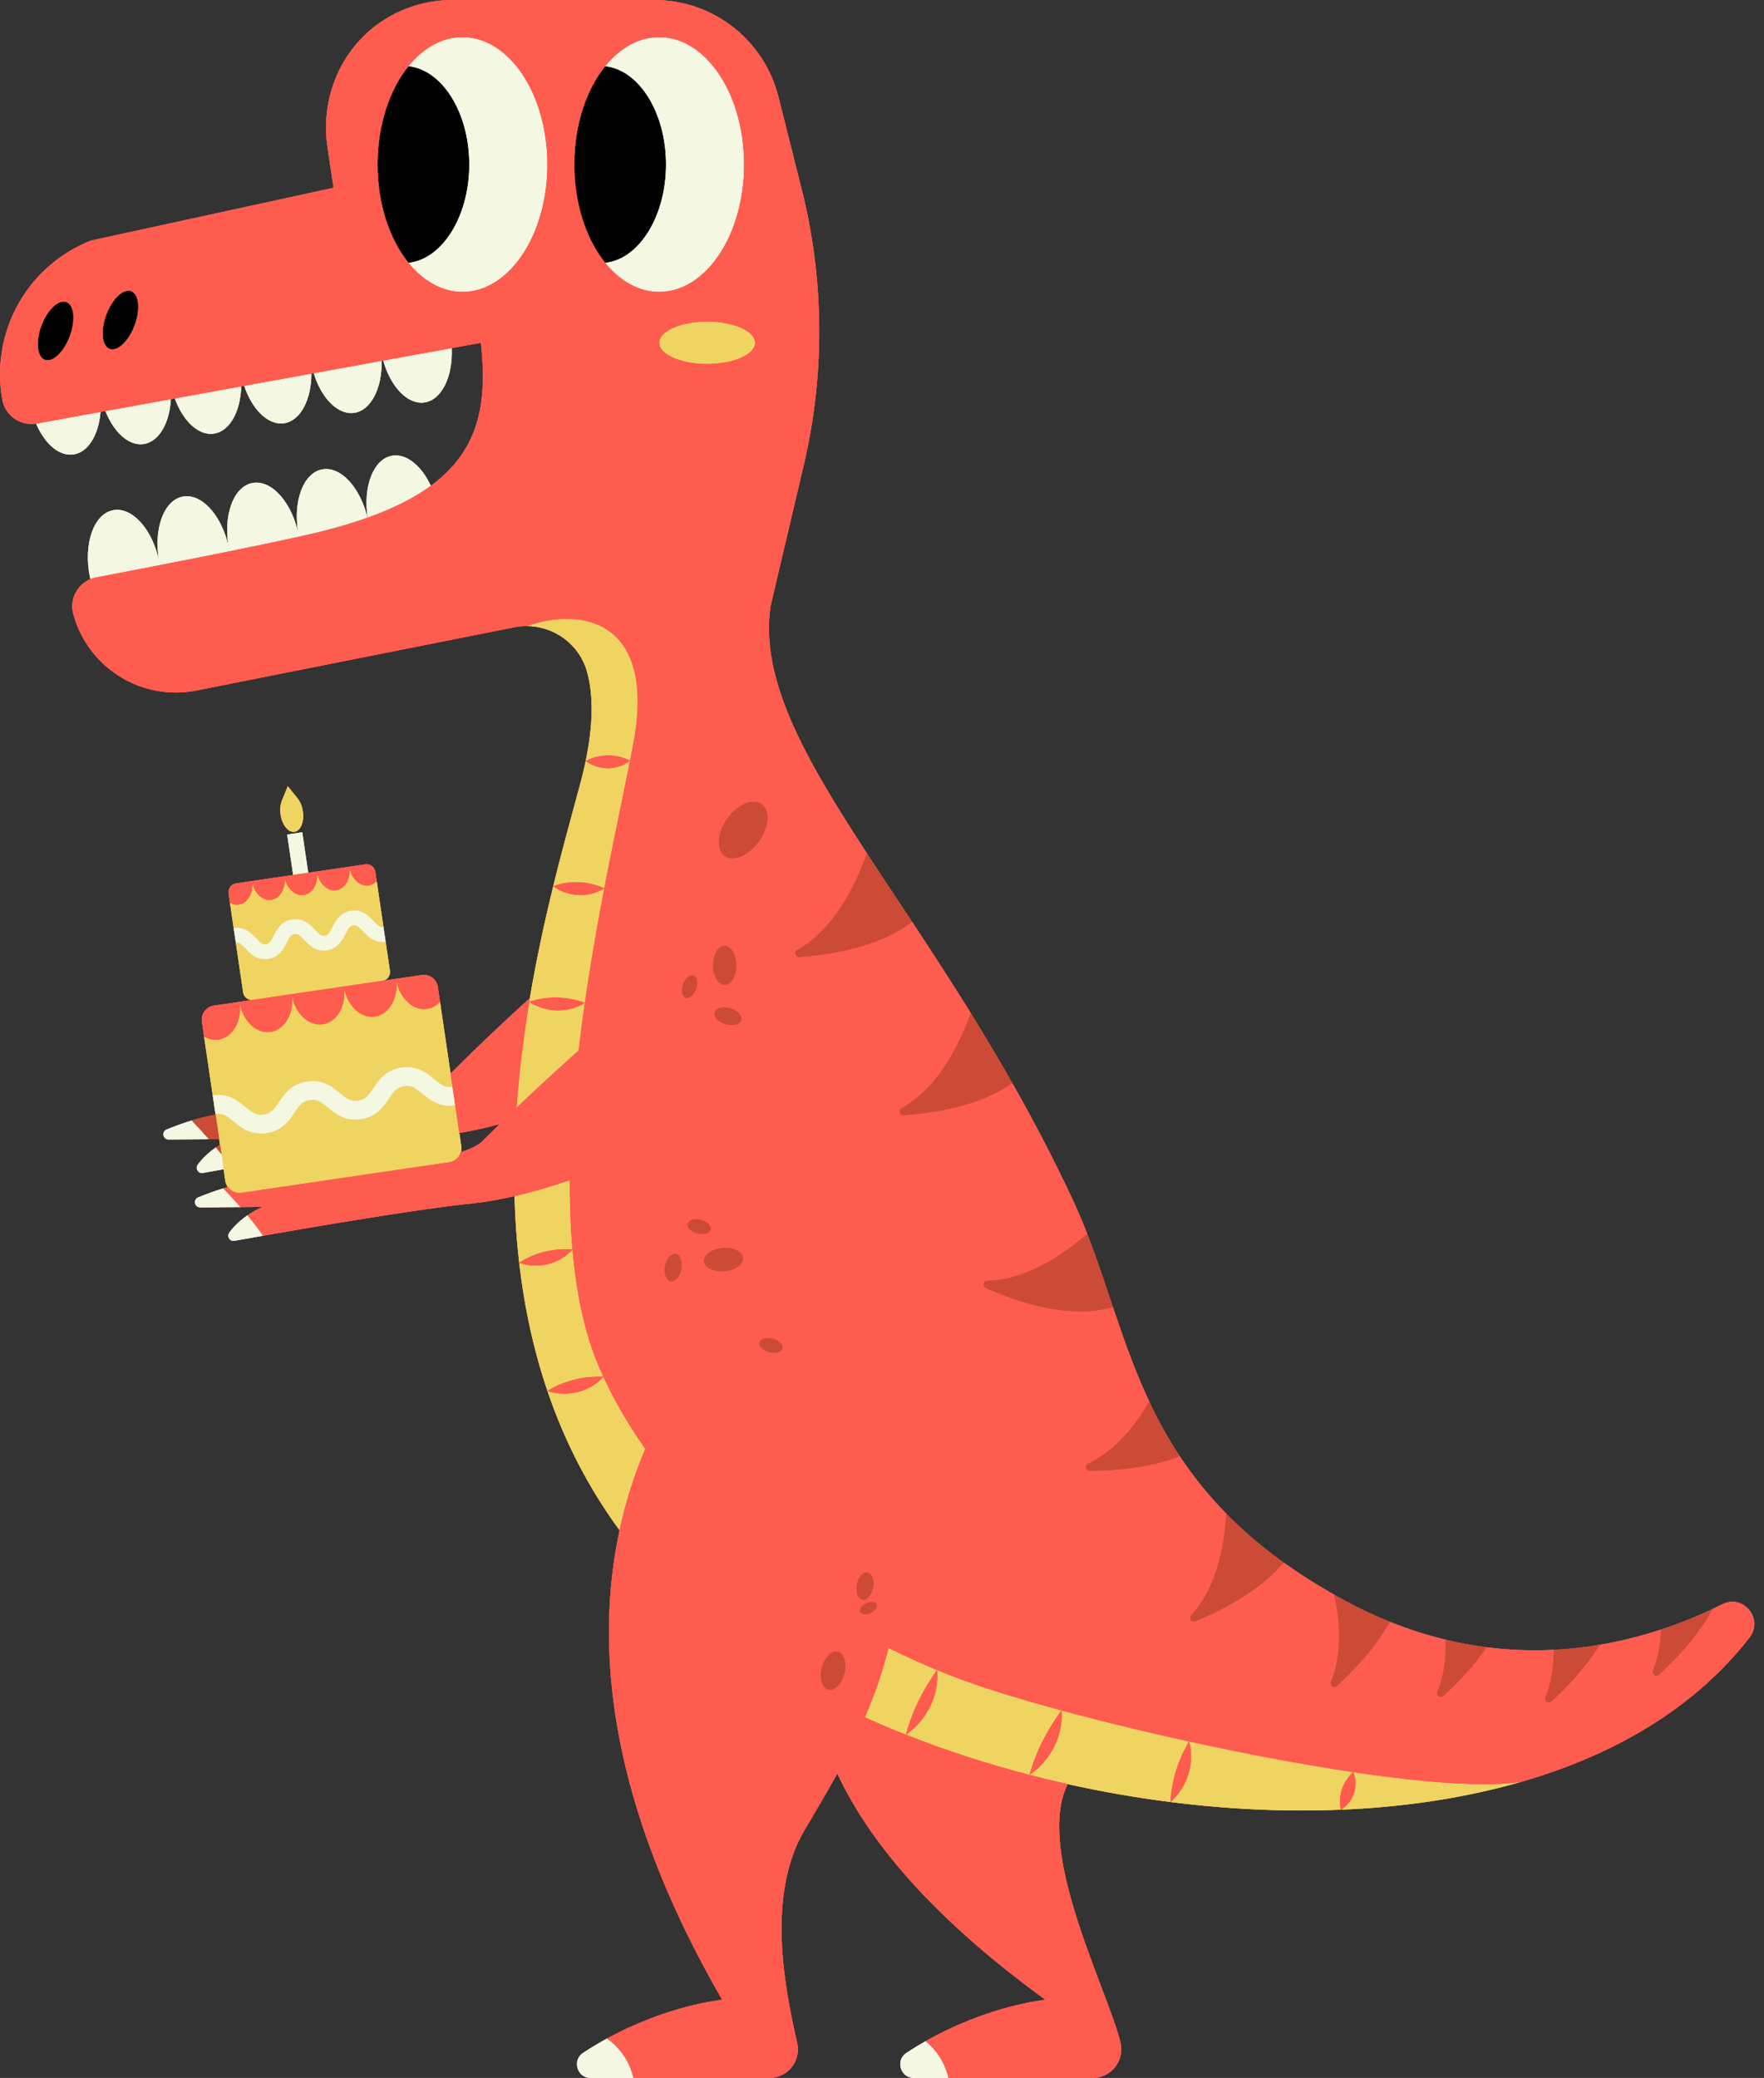 <?xml version="1.0" encoding="UTF-8"?><svg xmlns="http://www.w3.org/2000/svg" xmlns:xlink="http://www.w3.org/1999/xlink" height="500.0" preserveAspectRatio="xMidYMid meet" version="1.0" viewBox="0.0 0.0 424.6 500.0" width="424.6" zoomAndPan="magnify"><rect x="0.0" y="0.0" width="424.6" height="500.0" fill="#333333" stroke="none"/><g id="change1_1"><path d="M68.794,199.095c-1.307-1.617-1.729-4.488-0.944-6.412c0.569-1.394,0.853-2.091,1.422-3.485 c0.946,1.171,1.419,1.756,2.366,2.928c1.307,1.617,1.729,4.488,0.944,6.412 C71.797,200.463,70.101,200.712,68.794,199.095z M421.112,394.028c-13.157,16.929-32.443,28.196-54.851,34.686 c-0.006,0.006-0.019,0.006-0.025,0.006c-13.564,3.926-28.278,6.087-43.466,6.713 c-0.009,0.005-0.017,0.012-0.025,0.017c-0.001-0.005-0.001-0.01-0.002-0.016 c-13.445,0.553-27.26-0.093-40.994-1.833c-0.001,0.001-0.002,0.002-0.003,0.003c0-0.001,0-0.002,0-0.003 c-8.32-1.054-16.607-2.502-24.76-4.316c-7.991,16.196,9.883,49.998,12.724,62.273 c0.992,4.316-2.275,8.436-6.705,8.436h-43.015c-3.261,0-4.531-4.247-1.801-6.035c1.548-1.018,3.09-1.953,4.613-2.812 c15.381-8.721,28.86-9.946,28.86-9.946c-27.393-19.899-42.579-38.25-50.118-54.465 c-2.736,4.992-5.492,9.536-7.924,13.668c-9.27,15.76-4.632,38.623-1.738,51.154 c0.999,4.316-2.269,8.436-6.699,8.436h-43.015c-3.261,0-4.531-4.247-1.801-6.035 c1.94-1.277,3.874-2.42,5.769-3.457c14.894-8.139,27.703-9.302,27.703-9.302 c-27.576-47.675-30.679-85.236-24.708-112.998c-7.771-10.581-13.412-21.881-17.362-33.513 c-3.437-10.121-5.594-20.489-6.792-30.848c-0.003-0.001-0.005-0.002-0.008-0.003 c0.002-0.002,0.005-0.003,0.007-0.004c-0.619-5.354-0.986-10.706-1.132-16.019 c-3.646,0.836-7.098,1.437-10.178,1.748c-12.291,1.239-36.778,5.397-50.333,7.773 c-2.869,0.506-5.251,0.929-6.92,1.226c-1.119,0.202-1.883-1.068-1.207-1.991c1.321-1.801,2.945-3.172,4.379-4.152 c2.01-1.378,3.665-2.003,3.665-2.003l-5.34,0.038l-9.725,0.063c-1.378,0.006-1.751-1.889-0.474-2.408 c1.763-0.714,3.842-1.491,6.041-2.167c0.359-0.111,0.73-0.209,1.096-0.315c-0.31-0.43-0.537-0.93-0.62-1.491 l-0.411-2.794c-2.019,0.357-3.724,0.66-5.005,0.888c-1.119,0.202-1.883-1.068-1.207-1.99 c1.321-1.801,2.945-3.172,4.379-4.152c0.337-0.231,0.657-0.433,0.968-0.622l-0.2-1.361l-2.442,0.017l-9.725,0.063 c-1.378,0.006-1.75-1.889-0.474-2.408c1.763-0.714,3.842-1.491,6.041-2.167c1.86-0.575,3.806-1.061,5.733-1.403 l-0.03-0.207c0,0,0,0-0,0l-0.648-4.406c0,0,0-0,0-0l-2.61-17.74 c-0.275-1.868,1.016-3.605,2.884-3.88l7.046-1.037l11.689-1.72l12.556-1.848l12.551-1.847l6.184-0.91 c1.868-0.275,3.605,1.016,3.88,2.884l0.523,3.557v0l2.539,17.259c0.001-0.001,0.003-0.002,0.004-0.003 c6.631-6.63,13.123-12.739,19.081-18.143c1.641-9.727,3.64-18.807,5.633-26.94 c-0.001-0.001-0.002-0.001-0.003-0.002c0.001-0,0.003-0.001,0.004-0.001c2.411-9.845,4.811-18.301,6.545-24.796 c3.355-12.563,3.204-21.075,1.58-26.831c-1.851-6.591-7.893-10.939-14.515-10.958 c-0.999,0-2.01,0.095-3.021,0.297l-76.444,15.198c-13.182,2.623-26.143-5.409-29.669-18.376 c-0.171-0.626-0.253-1.251-0.253-1.864c0-2.839,1.722-5.439,4.372-6.54c-0.053-0.234-0.112-0.463-0.159-0.702 c-1.536-7.867,0.972-14.976,5.602-15.88c4.629-0.904,9.627,4.741,11.163,12.607 c0.04,0.202,0.065,0.402,0.099,0.603c0.012-0.002,0.024-0.005,0.035-0.007c-0.044-0.199-0.095-0.394-0.135-0.596 c-1.536-7.866,0.972-14.976,5.602-15.88s9.627,4.741,11.163,12.607c0.036,0.185,0.059,0.367,0.091,0.551 c0.011-0.002,0.022-0.004,0.033-0.007c-0.04-0.182-0.087-0.36-0.123-0.545 c-1.536-7.866,0.972-14.976,5.602-15.88c4.629-0.904,9.627,4.741,11.163,12.607 c0.02,0.102,0.032,0.203,0.05,0.305c0.006-0.001,0.012-0.003,0.018-0.004c-0.021-0.101-0.048-0.199-0.068-0.301 c-1.536-7.866,0.972-14.976,5.602-15.88c4.432-0.865,9.193,4.277,10.939,11.618 c0.019-0.007,0.039-0.013,0.058-0.02c-1.14-7.456,1.338-14.006,5.768-14.871c3.478-0.679,7.163,2.339,9.433,7.217 c11.97-8.759,13.559-20.275,12.056-34.422l-7.026,1.276c0.298,6.835-2.396,12.463-6.557,13.079 c-4.05,0.6-8.147-3.744-9.927-10.085l-0.39,0.071c0.13,6.578-2.532,11.916-6.579,12.516 c-3.933,0.582-7.906-3.503-9.762-9.547l-0.557,0.101c-0.031,6.314-2.648,11.366-6.577,11.948 c-3.816,0.565-7.676-3.26-9.598-9.009l-0.723,0.131c-0.18,6.048-2.764,10.815-6.576,11.38 c-3.696,0.547-7.428-3.029-9.406-8.476l-0.947,0.172c-0.322,5.772-2.855,10.26-6.544,10.806 c-3.575,0.529-7.183-2.798-9.206-7.945l-1.184,0.215c-0.454,5.493-2.941,9.704-6.507,10.231 c-3.453,0.511-6.939-2.574-8.996-7.423c-3.821,0.625-7.448-1.918-8.141-5.744c-0.367-2.054-0.55-4.101-0.55-6.13 c0-13.966,8.493-26.851,21.858-32.146l58.421-12.709L78.82,35.351C77.085,23.69,81.946,11.862,91.715,5.262 c4.914-3.32,10.837-5.258,17.214-5.258h48.582c14.104,0,26.408,9.593,29.852,23.274l5.593,22.244 c5.473,21.751,5.649,44.494,0.518,66.327l-8.013,34.048c-2.528,17.422,7.956,36.038,23.172,59.388 c3.432,5.27,7.109,10.774,10.932,16.569c4.537,6.875,9.283,14.149,14.073,21.884 c3.349,5.415,6.717,11.052,10.054,16.942c4.955,8.727,9.833,17.997,14.465,27.899 c1.276,2.73,2.439,5.491,3.526,8.285c2.262,5.814,4.209,11.735,6.212,17.7 c2.534,7.539,5.175,15.128,8.708,22.636c0,0,0,0,0,0.006c2.098,4.455,4.505,8.878,7.394,13.239 c3.096,4.67,6.736,9.264,11.134,13.744c3.962,4.044,8.544,8,13.89,11.829 c3.653,2.623,7.665,5.188,12.082,7.684c0.923,0.525,1.871,1.043,2.831,1.561c3.583,1.927,7.135,3.583,10.636,4.992 c4.518,1.82,8.954,3.223,13.302,4.272c3.4,0.828,6.743,1.435,10.016,1.845c5.542,0.714,10.894,0.872,16.013,0.619 c3.893-0.19,7.646-0.619,11.242-1.232c5.22-0.885,10.117-2.155,14.635-3.64c0-0.006,0-0.006,0-0.006 c4.594-1.504,8.79-3.229,12.531-4.992c0.784-0.373,1.548-0.746,2.294-1.118 C419.652,383.481,424.575,389.573,421.112,394.028z M120.266,270.489c-3.389,0.904-6.663,1.622-9.708,2.13l0.466,3.164 c0.075,0.512,0.024,1.01-0.116,1.475c2.397-0.803,4.21-1.672,5.15-2.612 C117.468,273.235,118.871,271.851,120.266,270.489z M56.816,212.567c-1.162,0.171-1.965,1.251-1.794,2.413l0.326,2.216 l0,0l0.902,6.13h-0l0.061,0.416l2.215,15.05c0.171,1.162,1.251,1.965,2.413,1.794l31.118-4.579 c1.162-0.171,1.965-1.251,1.794-2.413l-1.034-7.028l-0.07-0.473l-2.074-14.098v-0l-0.326-2.213 c-0.171-1.162-1.251-1.965-2.413-1.794l-3.847,0.566l-4.059,0.597l-5.844,0.86l-1.433-9.738l-3.619,0.532 l1.433,9.738l-1.862,0.274l-0.234,0.034l-7.807,1.149L56.816,212.567z" fill="#FF5C50"/></g><g id="change2_1"><path d="M11.456,86.701c-0.232,0-0.456-0.039-0.665-0.117c-0.915-0.342-1.504-1.386-1.66-2.941 c-0.156-1.555,0.14-3.433,0.833-5.291c1.253-3.357,3.504-5.795,5.352-5.795c0.231,0,0.456,0.039,0.665,0.117 c0.914,0.342,1.504,1.386,1.659,2.941c0.156,1.555-0.14,3.433-0.833,5.29 C15.554,84.264,13.304,86.701,11.456,86.701L11.456,86.701z M27.062,84.078c-0.232,0-0.456-0.039-0.665-0.117 c-1.887-0.704-2.258-4.396-0.827-8.231c1.254-3.358,3.505-5.796,5.352-5.796c0.232,0,0.456,0.039,0.665,0.117 c0.915,0.342,1.504,1.386,1.66,2.941c0.156,1.555-0.14,3.433-0.833,5.291c-1.253,3.357-3.504,5.795-5.351,5.795 C27.062,84.078,27.063,84.078,27.062,84.078z M98.323,63.258c-4.735-5.854-7.451-14.484-7.451-23.675 c0-9.188,2.714-17.817,7.445-23.674c8.217,0.904,14.65,11.305,14.65,23.674s-6.431,22.77-14.639,23.677h-0.003 L98.323,63.258z M145.677,63.258c-4.735-5.853-7.451-14.482-7.451-23.675c0-9.188,2.713-17.818,7.444-23.674 c8.218,0.904,14.651,11.305,14.651,23.674s-6.431,22.77-14.639,23.677h-0.003L145.677,63.258z" fill="inherit"/></g><g id="change2_2"><path d="M145.68,63.255c-4.55-5.624-7.45-14.136-7.45-23.672c0-9.536,2.901-18.048,7.444-23.672 c8.183,0.904,14.642,11.154,14.642,23.672C160.316,52.095,153.864,62.351,145.68,63.255z M112.963,39.583 c0-12.518-6.458-22.768-14.642-23.672c-4.543,5.624-7.444,14.136-7.444,23.672c0,9.536,2.901,18.048,7.45,23.672 C106.511,62.351,112.963,52.095,112.963,39.583z M31.586,70.056c-1.887-0.704-4.578,1.837-6.01,5.675 c-1.432,3.838-1.063,7.521,0.824,8.225c1.887,0.704,4.578-1.837,6.01-5.675 C33.842,74.443,33.473,70.76,31.586,70.056z M16.803,80.904c1.432-3.838,1.063-7.521-0.824-8.225 c-1.887-0.704-4.578,1.837-6.011,5.675c-1.432,3.838-1.063,7.521,0.824,8.225 C12.68,87.284,15.37,84.743,16.803,80.904z" fill="inherit"/></g><g id="change3_1"><path d="M313.395,435.647c-10.316,0-20.964-0.686-31.648-2.039c4.054-3.588,5.891-9.58,4.467-14.58 c-2.734,4.694-4.239,9.597-4.464,14.574c-8.266-1.041-16.597-2.493-24.766-4.311 c-3.105-0.691-6.192-1.434-9.176-2.208l-0.005-0.001c-10.265-2.665-20.276-5.919-29.752-9.672 c5.085-3.497,8.098-9.754,7.498-15.577c-3.65,5.218-6.105,10.311-7.495,15.571 c-3.365-1.325-6.684-2.728-9.87-4.167c2.44-5.703,4.3-11.165,5.681-16.703 c7.601,3.755,15.273,6.931,22.808,9.438c5.214,1.734,11.551,3.612,18.834,5.581c-0.001,0.002-0.002,0.004-0.004,0.006 c22.35,6.034,49.261,11.723,70.236,14.844c-2.59,2.333-3.709,5.712-2.99,9.046 c3.046-1.814,4.36-5.783,2.985-9.039c12.958,1.92,23.557,2.897,31.507,2.897c3.548,0,6.574-0.199,8.993-0.593 C350.372,433.318,332.593,435.647,313.395,435.647z M255.503,411.56c-3.713,5.15-6.23,10.223-7.693,15.517v0.001 C252.921,423.635,256.014,417.404,255.503,411.56z M149.129,368.207c-7.384-10.055-13.225-21.331-17.363-33.514 c-3.251-9.574-5.538-19.954-6.799-30.852c1.259,0.449,2.595,0.681,3.978,0.681h0.001 c3.428,0,6.73-1.449,8.837-3.876c-0.531-0.029-1.064-0.048-1.594-0.048c-4.094,0-7.866,1.092-11.214,3.246 c-0.606-5.171-0.984-10.561-1.134-16.027c4.309-0.993,8.797-2.289,13.339-3.857 c-0.138,18.729,2.239,33.897,7.072,45.086c2.884,6.675,6.61,13.259,11.074,19.57 c-2.658,6.268-4.74,12.856-6.188,19.589l-0.002,0.011L149.129,368.207z M131.783,334.69 c1.279,0.436,2.64,0.658,4.042,0.658c3.64,0,7.159-1.523,9.415-4.073c-0.315-0.003-0.632-0.009-0.948-0.009 C139.723,331.266,135.515,332.417,131.783,334.69z M57.616,287.064c-1.086,0-2.121-0.535-2.768-1.432 c-0.335-0.464-0.543-0.966-0.62-1.493l-2.374-16.134c0.249-0.042,0.478-0.059,0.696-0.059 c1.366,0,2.3,0.715,3.709,1.88c1.562,1.292,3.507,2.899,6.52,2.899c0.44,0,0.897-0.034,1.358-0.102 c3.816-0.561,5.438-2.993,6.741-4.947c1.201-1.804,1.911-2.757,3.691-3.018c0.246-0.036,0.477-0.055,0.694-0.055 c1.365,0,2.299,0.714,3.707,1.879c1.562,1.292,3.506,2.9,6.525,2.9c0.438,0,0.893-0.034,1.353-0.102 c3.818-0.562,5.439-2.994,6.743-4.948c1.203-1.803,1.913-2.756,3.692-3.018c0.245-0.035,0.474-0.053,0.691-0.053 c1.373,0,2.307,0.714,3.715,1.878c1.569,1.295,3.513,2.899,6.522,2.899c0.44,0,0.897-0.034,1.36-0.102 l-0.652-4.4c-0.239,0.04-0.469,0.058-0.686,0.058c-1.37,0-2.26-0.679-3.714-1.879 c-1.564-1.293-3.509-2.899-6.522-2.899c-0.44,0-0.897,0.034-1.36,0.102c-3.816,0.561-5.438,2.993-6.741,4.946 c-1.204,1.805-1.914,2.758-3.694,3.019c-0.247,0.036-0.477,0.055-0.696,0.055c-1.364,0-2.252-0.68-3.705-1.88 c-1.57-1.298-3.51-2.902-6.513-2.902c-0.441,0-0.901,0.035-1.366,0.104c-3.816,0.561-5.438,2.993-6.741,4.947 c-1.203,1.804-1.913,2.757-3.691,3.018c-0.246,0.036-0.477,0.055-0.694,0.055c-1.364,0-2.298-0.715-3.708-1.88 c-1.566-1.296-3.508-2.902-6.516-2.902c-0.44,0-0.899,0.035-1.362,0.103l-2.616-17.744l0.534,3.561 c0.88,0.51,1.803,0.77,2.74,0.77c0.239,0,0.48-0.018,0.722-0.053c1.674-0.246,3.124-1.325,4.082-3.037 c0.959-1.714,1.31-3.855,0.99-6.03l-6.178,0.914l7.044-1.047l-0.86,0.137c0.615,4.141,3.517,7.269,6.753,7.269 c0.239,0,0.479-0.018,0.721-0.053c3.456-0.509,5.731-4.573,5.073-9.063l-9.276,1.365 c-0.105,0.016-0.21,0.023-0.314,0.023c-1.048,0-1.953-0.783-2.105-1.821l-2.215-15.05l0.461,3.058 c0.077-0.016,0.157-0.021,0.234-0.021c0.668,0,1.164,0.444,2.138,1.459c1.028,1.073,2.437,2.542,4.637,2.542 c0.249,0,0.508-0.019,0.778-0.059c2.66-0.392,3.705-2.441,4.468-3.937c0.718-1.406,1.064-1.948,1.86-2.065 c0.088-0.014,0.171-0.019,0.252-0.019c0.657,0,1.153,0.445,2.127,1.461c1.03,1.074,2.438,2.542,4.634,2.542 c0.25,0,0.511-0.019,0.782-0.059c2.662-0.392,3.709-2.441,4.473-3.938c0.72-1.406,1.067-1.949,1.865-2.066 c0.086-0.013,0.167-0.019,0.246-0.019c0.664,0,1.161,0.445,2.137,1.461c1.028,1.071,2.436,2.539,4.643,2.539 c0.248,0,0.507-0.019,0.775-0.058l1.04,7.031c0.171,1.163-0.636,2.248-1.798,2.419l-9.286,1.366 c0.621,4.144,3.52,7.27,6.755,7.269c0.239,0,0.481-0.018,0.723-0.053c3.458-0.509,5.733-4.576,5.073-9.067 c0.62,4.145,3.521,7.273,6.758,7.273c0.239,0,0.479-0.018,0.721-0.053c1.165-0.172,2.24-0.758,3.109-1.693 l2.549,17.261l2.569,17.465c0.071,0.486,0.032,0.983-0.116,1.478c-0.381,1.272-1.469,2.217-2.771,2.408 l-50.027,7.361C57.946,287.052,57.78,287.064,57.616,287.064z M70.215,239.226c0.621,4.144,3.521,7.269,6.757,7.269 c0.239,0,0.479-0.018,0.721-0.053c3.46-0.51,5.737-4.575,5.079-9.064L70.215,239.226z M124.331,266.557 c0.574-8.147,1.603-16.73,3.058-25.51c1.994,1.331,4.458,2.065,6.946,2.065c2.348,0,4.576-0.633,6.443-1.831 c-2.324-0.82-4.708-1.241-7.084-1.241c-2.13,0-4.249,0.34-6.298,1.01l0.049-0.351l0.087-0.529 c1.438-8.521,3.279-17.334,5.633-26.941c1.853,1.377,4.189,2.137,6.584,2.137c2.069,0,4.041-0.56,5.7-1.617 c-2.183-0.972-4.472-1.469-6.798-1.469c-1.856,0-3.699,0.32-5.478,0.952c1.773-7.275,3.515-13.67,5.053-19.312 c0.533-1.957,1.032-3.79,1.486-5.489c0.487-1.823,0.914-3.616,1.268-5.328c0,0,0.002-0.009,0.002-0.01 c1.494,1.128,3.381,1.751,5.319,1.751l0,0c1.984,0,3.887-0.652,5.359-1.838c-1.687-0.803-3.461-1.213-5.275-1.213 c-1.874,0-3.689,0.438-5.395,1.302c1.781-8.647,1.886-15.877,0.301-21.494c-1.806-6.431-7.772-10.935-14.509-10.954 c3.293-1.148,6.643-1.75,9.686-1.75c5.417,0,9.826,1.855,12.75,5.365c4.226,5.073,5.33,13.298,3.281,24.445 c-0.717,3.898-1.717,8.736-2.875,14.338c-3.265,15.803-7.739,37.447-10.337,59.735 c-5.097,4.535-10.125,9.171-14.948,13.781l-0.01,0.009L124.331,266.557z M63.792,227.277 c-0.654,0-1.15-0.445-2.126-1.462c-1.029-1.075-2.436-2.543-4.631-2.543c-0.25,0-0.512,0.019-0.784,0.06 l-1.234-8.35l0.336,2.214c0.548,0.316,1.122,0.477,1.704,0.477c0.148,0,0.298-0.011,0.447-0.032 c2.149-0.316,3.564-2.846,3.154-5.638c0.389,2.577,2.192,4.522,4.205,4.522c0.148,0,0.299-0.011,0.448-0.033 c1.041-0.153,1.941-0.823,2.538-1.888c0.596-1.065,0.814-2.397,0.615-3.75c0.39,2.577,2.193,4.522,4.205,4.522 c0.148,0,0.299-0.011,0.448-0.033c1.042-0.153,1.944-0.824,2.541-1.889c0.596-1.064,0.814-2.393,0.617-3.745 l-2.091,0.308l-0.002-0.01l5.844-0.86l-3.751,0.562c0.391,2.575,2.193,4.518,4.203,4.518 c0.149,0,0.299-0.011,0.449-0.033c2.15-0.316,3.565-2.846,3.154-5.638c0.39,2.577,2.193,4.521,4.206,4.521 c0.148,0,0.298-0.011,0.447-0.032c0.724-0.106,1.393-0.471,1.934-1.053l2.083,14.1l-0.452-2.999 c-0.081,0.017-0.164,0.023-0.244,0.023c-0.661,0-1.157-0.445-2.132-1.461c-1.03-1.073-2.439-2.541-4.64-2.541 c-0.249,0-0.509,0.019-0.778,0.059c-2.661,0.392-3.709,2.44-4.473,3.937c-0.72,1.407-1.067,1.95-1.865,2.067 c-0.085,0.012-0.166,0.019-0.245,0.019c-0.664,0-1.16-0.445-2.135-1.46c-1.031-1.077-2.437-2.543-4.63-2.543 c-0.251,0-0.514,0.019-0.786,0.06c-2.661,0.392-3.706,2.441-4.469,3.937c-0.718,1.406-1.064,1.948-1.859,2.065 C63.957,227.27,63.873,227.277,63.792,227.277z M68.702,210.813l1.862-0.274l-1.86,0.284L68.702,210.813z M70.648,200.167c-0.641,0-1.301-0.38-1.857-1.069c-1.306-1.615-1.73-4.494-0.944-6.417l1.422-3.485l1.137,1.395 l1.237,1.531c1.306,1.615,1.73,4.495,0.945,6.418C72.165,199.574,71.459,200.167,70.648,200.167z M170.21,87.594 c-6.366,0-11.545-2.294-11.545-5.113c0-2.82,5.179-5.114,11.545-5.114c6.365,0,11.544,2.294,11.544,5.114 C181.753,85.3,176.575,87.594,170.21,87.594z" fill="#EFD462"/></g><g id="change3_2"><path d="M170.209,77.372c6.373,0,11.539,2.287,11.539,5.109c0,2.821-5.166,5.109-11.539,5.109 c-6.373,0-11.539-2.287-11.539-5.109C158.67,79.659,163.836,77.372,170.209,77.372z M155.322,348.618 c-2.494,5.875-4.644,12.403-6.189,19.586c-7.771-10.581-13.412-21.881-17.362-33.513 c4.627,1.584,10.208,0.279,13.473-3.413c-4.793-0.167-9.367,0.911-13.473,3.413 c-5.215-15.354-7.497-31.28-7.924-46.874c4.269-0.979,8.804-2.288,13.335-3.853 c-0.131,16.914,1.74,32.755,7.066,45.083C147.265,336.03,151.026,342.545,155.322,348.618z M137.786,300.649 c-4.567-0.316-8.957,0.708-12.815,3.192C129.361,305.434,134.703,304.202,137.786,300.649z M325.74,426.409 c1.379,3.267,0.051,7.234-2.996,9.042c-0.731-3.39,0.422-6.735,2.994-9.042 c-22.888-3.406-49.669-9.293-70.231-14.85c0.528,6.029-2.722,12.177-7.701,15.518 c3.037,0.788,6.098,1.524,9.179,2.209c8.153,1.815,16.441,3.263,24.76,4.316 c0.237-5.235,1.835-10.063,4.473-14.575c1.471,5.162-0.481,11.054-4.471,14.575 c29.257,3.705,58.908,2.523,84.487-4.882C357.702,430.108,342.804,428.948,325.74,426.409z M127.395,241.045 c0.048-0.291,0.094-0.585,0.143-0.874c1.641-9.727,3.64-18.807,5.633-26.94 c3.504,2.619,8.578,2.883,12.282,0.522c-3.921-1.759-8.228-1.964-12.281-0.525 c2.411-9.845,4.811-18.301,6.545-24.796c3.355-12.563,3.204-21.075,1.58-26.831 c-1.851-6.591-7.893-10.939-14.515-10.958c14.187-4.904,30.983-0.613,25.713,28.064 c-2.748,14.937-9.696,43.912-13.212,74.073c-4.634,4.123-9.687,8.751-14.947,13.778 c0.622-8.821,1.711-17.383,3.058-25.51c3.919,2.633,9.394,2.8,13.388,0.238 C136.413,239.727,131.811,239.602,127.395,241.045z M151.664,183.01c-3.427-1.647-7.284-1.639-10.68,0.082 C144.071,185.442,148.628,185.455,151.664,183.01z M225.554,401.832c0.62,6.012-2.566,12.188-7.501,15.573 c9.492,3.759,19.479,7.005,29.752,9.671c1.575-5.702,4.245-10.736,7.702-15.518 c-7.179-1.94-13.604-3.841-18.834-5.581c-7.133-2.373-14.881-5.522-22.802-9.442 c-1.488,5.965-3.465,11.521-5.685,16.697c3.219,1.453,6.51,2.843,9.863,4.171 C219.557,411.696,222.172,406.652,225.554,401.832z M58.53,240.941l-7.046,1.037l6.184-0.91L58.53,240.941z M58.112,287.023l50.027-7.361c1.356-0.2,2.399-1.173,2.768-2.404c0.14-0.465,0.191-0.963,0.116-1.475 l-0.466-3.164l-2.104-14.302l-2.539-17.259c-0.845,0.91-1.907,1.518-3.112,1.695 c-3.464,0.51-6.812-2.725-7.475-7.226l0,0c0.662,4.501-1.612,8.564-5.076,9.073 c-3.47,0.51-6.812-2.725-7.475-7.226l0,0c0.662,4.501-1.612,8.564-5.082,9.074 c-3.464,0.51-6.812-2.725-7.475-7.226l0,0c0.662,4.501-1.612,8.564-5.076,9.073 c-3.464,0.51-6.812-2.725-7.475-7.226c0.662,4.501-1.613,8.564-5.077,9.073c-1.206,0.177-2.397-0.099-3.468-0.721 l-0.524-3.562l2.61,17.74c3.819-0.566,6.071,1.301,7.882,2.799c1.668,1.379,2.622,2.087,4.398,1.824 c1.777-0.261,2.487-1.213,3.687-3.015c1.304-1.955,2.926-4.389,6.745-4.95c3.819-0.568,6.072,1.302,7.883,2.799 c1.669,1.379,2.621,2.088,4.397,1.824c1.779-0.262,2.488-1.214,3.69-3.016c1.304-1.955,2.926-4.388,6.746-4.95 c3.822-0.562,6.075,1.301,7.887,2.798c1.669,1.378,2.623,2.085,4.402,1.824l0.648,4.406 c-3.821,0.563-6.075-1.301-7.886-2.798c-1.669-1.378-2.623-2.083-4.402-1.824 c-1.779,0.262-2.488,1.214-3.69,3.016c-1.304,1.955-2.926,4.388-6.746,4.95 c-3.817,0.559-6.072-1.302-7.883-2.799c-1.668-1.379-2.622-2.087-4.397-1.824 c-1.777,0.261-2.487,1.213-3.687,3.015c-1.304,1.955-2.926,4.388-6.745,4.95 c-0.476,0.07-0.929,0.102-1.359,0.102c-3.015,0-4.939-1.591-6.524-2.9c-1.668-1.38-2.621-2.086-4.397-1.825 l0.03,0.207l0.868,5.897l0.2,1.361l0.328,2.23l0.536,3.646l0.411,2.794c0.083,0.561,0.309,1.06,0.62,1.491 C55.575,286.631,56.805,287.215,58.112,287.023z M87.394,224.084c-1.092-1.138-1.577-1.556-2.378-1.441 c-0.796,0.117-1.143,0.659-1.861,2.064c-0.766,1.498-1.814,3.549-4.477,3.94 c-2.662,0.395-4.256-1.27-5.421-2.484c-1.091-1.139-1.575-1.56-2.374-1.44 c-0.794,0.117-1.139,0.658-1.856,2.062c-0.764,1.498-1.811,3.549-4.472,3.94c-0.271,0.04-0.53,0.059-0.779,0.059 c-2.202,0-3.595-1.452-4.641-2.543c-1.091-1.138-1.577-1.552-2.373-1.44l-0.45-3.059l2.215,15.05 c0.171,1.162,1.251,1.965,2.413,1.794l31.118-4.579c1.162-0.171,1.965-1.251,1.794-2.413l-1.034-7.028 C90.154,226.955,88.558,225.297,87.394,224.084z M84.087,208.554L84.087,208.554 c0.412,2.8-1.003,5.327-3.158,5.644c-2.158,0.318-4.238-1.695-4.65-4.495c0.412,2.8-1.003,5.327-3.161,5.644 c-2.155,0.317-4.238-1.695-4.649-4.495l0,0c0.412,2.8-1.003,5.327-3.158,5.644 c-2.155,0.317-4.237-1.695-4.649-4.495l0,0c0.412,2.8-1.003,5.327-3.158,5.644c-0.75,0.11-1.491-0.062-2.157-0.449 l-0.326-2.216l1.228,8.346c2.661-0.397,4.256,1.27,5.42,2.484c1.092,1.139,1.583,1.562,2.373,1.44 c0.793-0.117,1.139-0.658,1.856-2.062c0.764-1.498,1.812-3.549,4.473-3.94c2.664-0.398,4.257,1.27,5.421,2.484 c1.091,1.138,1.575,1.555,2.375,1.44c0.796-0.117,1.143-0.659,1.862-2.064c0.765-1.498,1.814-3.549,4.477-3.94 c2.662-0.392,4.259,1.27,5.423,2.483c1.093,1.14,1.581,1.56,2.377,1.44l0.442,3.002l-2.074-14.098 c-0.526,0.566-1.186,0.944-1.936,1.054C86.582,213.366,84.499,211.354,84.087,208.554z M76.28,209.703l3.748-0.551 l-5.844,0.86l0,0L76.28,209.703z M70.565,210.544l-1.862,0.274L70.565,210.544L70.565,210.544z M72.582,198.538 c0.786-1.925,0.363-4.796-0.944-6.412c-0.946-1.171-1.42-1.756-2.366-2.928c-0.569,1.394-0.853,2.091-1.422,3.485 c-0.786,1.925-0.363,4.796,0.944,6.412C70.101,200.712,71.797,200.463,72.582,198.538z" fill="#EFD462"/></g><g id="change4_1"><path d="M219.99,500c-1.489,0-2.727-0.923-3.152-2.352c-0.426-1.428,0.103-2.877,1.349-3.692 c1.481-0.975,3.034-1.921,4.613-2.813c2.792,2.267,4.645,5.245,5.512,8.851l0.002,0.006H219.99z M142.168,500 c-1.488,0-2.725-0.923-3.152-2.352c-0.426-1.428,0.103-2.877,1.349-3.692c1.827-1.202,3.715-2.333,5.77-3.457 c3.258,2.335,5.391,5.529,6.345,9.495l0.002,0.006H142.168z M56.181,298.59c-0.461,0-0.88-0.262-1.093-0.682 c-0.222-0.436-0.178-0.938,0.116-1.339c1.133-1.544,2.606-2.941,4.381-4.152c1.439,1.73,2.7,3.384,3.754,4.917 c-2.871,0.514-5.254,0.938-6.922,1.234C56.337,298.583,56.259,298.59,56.181,298.59z M48.181,290.524 c-0.713,0-1.131-0.509-1.23-1.013c-0.099-0.505,0.099-1.135,0.762-1.404c2.109-0.855,4.141-1.584,6.042-2.168 c1.451,1.496,2.85,3.014,4.163,4.514l-9.729,0.071H48.181z M48.581,282.258c-0.461,0-0.879-0.261-1.092-0.681 c-0.222-0.436-0.178-0.938,0.116-1.339c1.132-1.543,2.605-2.941,4.38-4.153c0.449,0.534,0.879,1.071,1.304,1.609 l0.537,3.648l-5.009,0.893C48.736,282.251,48.657,282.258,48.581,282.258z M40.582,274.193 c-0.714,0-1.133-0.509-1.231-1.013c-0.099-0.506,0.099-1.136,0.762-1.405c2.113-0.855,4.145-1.584,6.043-2.167 c1.432,1.475,2.831,2.992,4.163,4.514l-9.73,0.071H40.582z M62.779,272.734c-3.018,0-4.963-1.608-6.526-2.901 c-1.408-1.164-2.34-1.878-3.703-1.878c-0.218,0-0.446,0.018-0.69,0.054l-0.655-4.41 c0.467-0.075,0.927-0.11,1.369-0.11c3.012,0,4.955,1.608,6.516,2.9c1.456,1.203,2.344,1.881,3.707,1.881 c0.218,0,0.447-0.018,0.692-0.054c1.775-0.261,2.484-1.212,3.684-3.013c1.305-1.957,2.928-4.391,6.748-4.952 c0.466-0.069,0.926-0.104,1.368-0.104c3.007,0,4.948,1.605,6.509,2.895c1.461,1.208,2.349,1.887,3.709,1.887 c0.219,0,0.449-0.019,0.694-0.055c1.777-0.262,2.486-1.213,3.687-3.014c1.306-1.957,2.93-4.39,6.749-4.952 c0.464-0.068,0.922-0.102,1.362-0.102c3.018,0,4.963,1.607,6.526,2.899c1.455,1.2,2.343,1.879,3.71,1.879 c0.217,0,0.446-0.018,0.69-0.054l0.654,4.41c-0.468,0.074-0.926,0.109-1.366,0.109 c-3.013,0-4.959-1.606-6.522-2.897c-1.413-1.168-2.345-1.881-3.715-1.881c-0.217,0-0.445,0.018-0.689,0.053 c-1.775,0.262-2.485,1.213-3.687,3.014c-1.304,1.955-2.927,4.39-6.749,4.952c-0.461,0.067-0.917,0.102-1.355,0.102 c-3.023,0-4.969-1.609-6.531-2.902c-1.407-1.163-2.339-1.876-3.701-1.876c-0.218,0-0.447,0.018-0.692,0.054 c-1.776,0.261-2.485,1.212-3.684,3.013c-1.305,1.957-2.928,4.391-6.748,4.952 C63.678,272.7,63.22,272.734,62.779,272.734z M63.775,230.789c-2.205,0-3.614-1.47-4.644-2.543 c-0.972-1.014-1.467-1.458-2.131-1.458c-0.077,0-0.156,0.006-0.238,0.018l-0.518-3.478 c0.277-0.047,0.539-0.065,0.79-0.065c2.199,0,3.608,1.47,4.637,2.544c0.976,1.016,1.47,1.461,2.12,1.461 c0.081,0,0.164-0.007,0.25-0.021c0.791-0.117,1.137-0.658,1.851-2.059c0.765-1.499,1.81-3.551,4.476-3.943 c0.274-0.041,0.536-0.06,0.788-0.06c2.198,0,3.605,1.468,4.632,2.54c0.978,1.018,1.473,1.463,2.133,1.463 c0.078,0,0.159-0.007,0.243-0.019c0.794-0.117,1.14-0.658,1.857-2.062c0.767-1.499,1.815-3.552,4.481-3.943 c0.272-0.04,0.53-0.059,0.78-0.059c2.204,0,3.616,1.47,4.646,2.543c0.973,1.015,1.468,1.459,2.125,1.459 c0.08,0,0.162-0.007,0.248-0.019l0.518,3.478c-0.273,0.045-0.532,0.064-0.781,0.064 c-2.211,0-3.621-1.469-4.65-2.541c-0.973-1.015-1.468-1.459-2.129-1.459c-0.078,0-0.16,0.007-0.244,0.019 c-0.794,0.117-1.14,0.658-1.857,2.061c-0.766,1.499-1.814,3.553-4.481,3.944c-0.273,0.04-0.533,0.06-0.784,0.06 c-2.2,0-3.61-1.47-4.639-2.543c-0.975-1.017-1.469-1.461-2.122-1.461c-0.08,0-0.163,0.007-0.25,0.019 c-0.792,0.117-1.138,0.658-1.853,2.059c-0.765,1.499-1.81,3.551-4.476,3.943 C64.283,230.77,64.024,230.789,63.775,230.789z M69.128,200.807l3.623-0.538l1.438,9.742l-3.628,0.539L69.128,200.807 z M21.706,139.113c-0.036-0.15-0.071-0.302-0.102-0.456c-1.534-7.856,0.98-14.983,5.605-15.886 c0.323-0.064,0.655-0.095,0.986-0.095c4.291,0,8.569,5.217,10.082,12.215c-1.336-7.659,1.169-14.508,5.696-15.392 c0.323-0.064,0.655-0.095,0.986-0.095c4.29,0,8.568,5.216,10.081,12.214c-0.635-3.635-0.432-7.189,0.581-10.059 c1.059-3.001,2.876-4.894,5.116-5.332c0.323-0.064,0.655-0.095,0.986-0.095c4.292,0,8.57,5.217,10.082,12.215 c-1.336-7.66,1.169-14.508,5.696-15.392c0.323-0.064,0.654-0.095,0.985-0.095c4.156,0,8.345,4.928,9.96,11.717 c-3.345,1.195-7.014,2.293-10.911,3.267c-1.459,0.365-3.279,0.791-5.565,1.302l-0.005,0.001l-0.03-0.131 l0.021,0.128c-4.273,0.958-9.889,2.141-16.696,3.518l-0.005,0.001c0,0-0.065-0.283-0.073-0.316 c0.006,0.036,0.05,0.316,0.05,0.316c-5.728,1.165-11.595,2.322-16.724,3.323l-0.005,0.001 c0,0-0.074-0.317-0.083-0.358c0.007,0.042,0.057,0.358,0.057,0.358c-8.785,1.718-15.394,2.966-15.394,2.966 c-0.431,0.088-0.86,0.222-1.313,0.411l-0.006,0.002L21.706,139.113z M88.495,124.556 c-1.145-7.487,1.391-14.021,5.772-14.876c0.323-0.064,0.655-0.096,0.987-0.096c3.113,0,6.351,2.804,8.451,7.315 c-4.008,2.937-8.98,5.44-15.204,7.66l-0.006,0.002L88.495,124.556z M16.94,109.404 c-3.131,0-6.292-2.866-8.249-7.48l15.506-2.816c-0.465,5.708-3.02,9.725-6.505,10.241 C17.441,109.386,17.191,109.404,16.94,109.404z M33.838,106.903c-3.229-0.001-6.551-3.143-8.462-8.004l15.755-2.868 c-0.325,5.94-2.957,10.285-6.542,10.816C34.338,106.885,34.088,106.903,33.838,106.903z M50.735,104.4 c-3.379,0-6.779-3.349-8.662-8.534l15.986-2.91c-0.18,6.259-2.824,10.834-6.574,11.389 c-0.25,0.037-0.499,0.055-0.749,0.055H50.735z M67.63,101.899c-3.481,0-7.038-3.644-8.852-9.067l16.179-2.945 c-0.026,6.473-2.732,11.389-6.575,11.957C68.132,101.881,67.88,101.899,67.63,101.899z M84.529,99.398 c-3.629-0.001-7.253-3.861-9.018-9.606l16.345-2.974c0.138,6.675-2.631,11.94-6.577,12.525 C85.029,99.38,84.779,99.398,84.529,99.398z M101.424,96.897c-3.729-0.001-7.505-4.172-9.181-10.144l16.488-3 c0.31,6.978-2.449,12.481-6.555,13.089C101.925,96.878,101.675,96.897,101.424,96.897z M158.667,70.249 c-4.729,0-9.343-2.482-12.99-6.991c8.208-0.914,14.634-11.31,14.634-23.675s-6.43-22.76-14.638-23.666 c3.651-4.516,8.266-6.999,12.994-6.999c11.275,0,20.448,13.757,20.448,30.665 C179.115,56.492,169.942,70.249,158.667,70.249z M111.313,70.249c-4.728,0-9.342-2.482-12.99-6.991 c8.208-0.914,14.634-11.31,14.634-23.675s-6.43-22.76-14.637-23.666c3.651-4.516,8.266-6.999,12.993-6.999 c11.275,0,20.448,13.757,20.448,30.665C131.761,56.492,122.588,70.249,111.313,70.249z" fill="#F4F7E2"/></g><g id="change4_2"><path d="M46.156,269.613c1.371,1.415,2.78,2.938,4.158,4.512l-9.725,0.063 c-1.378,0.006-1.75-1.889-0.474-2.408C41.878,271.066,43.957,270.289,46.156,269.613z M51.989,276.09 c-1.434,0.98-3.058,2.351-4.379,4.152c-0.676,0.923,0.089,2.193,1.207,1.99c1.281-0.228,2.985-0.531,5.005-0.888 l-0.536-3.646C52.861,277.16,52.43,276.623,51.989,276.09z M8.696,101.921c2.057,4.849,5.543,7.934,8.996,7.423 c3.566-0.528,6.053-4.738,6.507-10.231l-15.359,2.79C8.791,101.911,8.743,101.913,8.696,101.921z M34.588,106.842 c3.689-0.546,6.222-5.034,6.544-10.806l-15.75,2.861C27.405,104.044,31.013,107.371,34.588,106.842z M51.485,104.341c3.811-0.564,6.396-5.331,6.576-11.38l-15.981,2.903C44.057,101.312,47.788,104.888,51.485,104.341z M68.381,101.839c3.929-0.582,6.546-5.634,6.577-11.948l-16.175,2.938C60.706,98.579,64.565,102.404,68.381,101.839z M85.278,99.338c4.047-0.599,6.709-5.937,6.579-12.516l-16.342,2.969C77.372,95.835,81.345,99.92,85.278,99.338z M102.174,96.836c4.162-0.616,6.855-6.245,6.557-13.079l-16.484,2.994C94.028,93.092,98.125,97.436,102.174,96.836z M38.472,135.985c-0.034-0.201-0.06-0.401-0.099-0.603c-1.536-7.866-6.533-13.511-11.163-12.607 c-4.63,0.904-7.137,8.013-5.602,15.88c0.046,0.238,0.106,0.468,0.159,0.702c0.418-0.174,0.854-0.317,1.315-0.411 C23.083,138.946,29.692,137.697,38.472,135.985z M55.228,132.661c-0.032-0.184-0.055-0.366-0.091-0.551 c-1.536-7.866-6.533-13.511-11.163-12.607s-7.137,8.013-5.602,15.88c0.04,0.202,0.091,0.397,0.135,0.596 C43.638,134.978,49.504,133.821,55.228,132.661z M71.952,129.142c-0.019-0.102-0.03-0.203-0.05-0.305 c-1.536-7.866-6.533-13.511-11.163-12.607c-4.629,0.904-7.137,8.013-5.602,15.88 c0.036,0.185,0.084,0.362,0.123,0.545C61.342,131.423,67.256,130.19,71.952,129.142z M77.535,127.837 c4.025-1.006,7.636-2.096,10.908-3.261c-1.746-7.342-6.507-12.483-10.939-11.618 c-4.63,0.904-7.137,8.013-5.602,15.88c0.02,0.102,0.047,0.199,0.068,0.301 C74.112,128.66,76.003,128.22,77.535,127.837z M94.268,109.685c-4.43,0.865-6.908,7.415-5.768,14.871 c6.329-2.257,11.314-4.81,15.2-7.653C101.431,112.024,97.746,109.006,94.268,109.685z M179.109,39.583 c0-16.936-9.151-30.661-20.443-30.661c-4.936,0-9.454,2.622-12.992,6.989c8.183,0.904,14.642,11.154,14.642,23.672 c0,12.512-6.452,22.768-14.636,23.672c3.533,4.367,8.051,6.989,12.986,6.989 C169.959,70.243,179.109,56.518,179.109,39.583z M111.314,8.922c-4.935,0-9.454,2.622-12.992,6.989 c8.183,0.904,14.642,11.154,14.642,23.672c0,12.512-6.452,22.768-14.636,23.672 c3.533,4.367,8.051,6.989,12.986,6.989c11.292,0,20.443-13.725,20.443-30.661S122.606,8.922,111.314,8.922z M222.802,491.148c-1.523,0.86-3.065,1.795-4.613,2.812c-2.73,1.788-1.46,6.035,1.801,6.035h8.316 C227.326,495.919,225.203,493.101,222.802,491.148z M47.715,288.111c-1.277,0.518-0.904,2.414,0.474,2.408 l9.725-0.063c-1.378-1.574-2.787-3.096-4.158-4.512C51.557,286.62,49.478,287.397,47.715,288.111z M55.209,296.573 c-0.676,0.923,0.089,2.193,1.207,1.991c1.668-0.297,4.051-0.72,6.92-1.226c-1.125-1.637-2.401-3.292-3.748-4.916 C58.154,293.4,56.53,294.772,55.209,296.573z M56.255,269.828c1.585,1.31,3.509,2.9,6.524,2.9 c0.43,0,0.882-0.032,1.359-0.102c3.819-0.562,5.441-2.995,6.745-4.95c1.2-1.802,1.91-2.754,3.687-3.015 c1.775-0.263,2.729,0.445,4.397,1.824c1.811,1.497,4.066,3.358,7.883,2.799c3.82-0.562,5.442-2.995,6.746-4.95 c1.202-1.802,1.911-2.754,3.69-3.016c1.78-0.259,2.733,0.446,4.402,1.824c1.812,1.497,4.065,3.361,7.886,2.798 l-0.648-4.406c-1.779,0.261-2.732-0.446-4.402-1.824c-1.812-1.497-4.065-3.36-7.887-2.798 c-3.82,0.562-5.442,2.995-6.746,4.95c-1.202,1.802-1.911,2.754-3.69,3.016c-1.776,0.264-2.729-0.445-4.397-1.824 c-1.811-1.497-4.064-3.367-7.883-2.799c-3.819,0.561-5.441,2.995-6.745,4.95 c-1.201,1.802-1.91,2.754-3.687,3.015c-1.776,0.263-2.729-0.445-4.398-1.824 c-1.811-1.498-4.063-3.365-7.882-2.799c-0,0-0,0-0,0l0.648,4.406c0,0,0,0,0,0 C53.635,267.742,54.587,268.448,56.255,269.828z M89.928,221.652c-1.164-1.213-2.761-2.875-5.423-2.483 c-2.663,0.392-3.711,2.442-4.477,3.94c-0.719,1.405-1.065,1.947-1.862,2.064 c-0.799,0.114-1.283-0.303-2.375-1.44c-1.163-1.214-2.757-2.882-5.421-2.484 c-2.661,0.392-3.708,2.442-4.473,3.94c-0.717,1.404-1.062,1.945-1.856,2.062 c-0.789,0.122-1.281-0.302-2.373-1.44c-1.164-1.215-2.759-2.881-5.42-2.484h-0l0.061,0.416l0.45,3.059 c0.796-0.111,1.282,0.303,2.373,1.44c1.045,1.091,2.438,2.543,4.641,2.543c0.249,0,0.509-0.019,0.779-0.059 c2.661-0.392,3.708-2.442,4.472-3.94c0.717-1.404,1.062-1.945,1.856-2.062c0.8-0.12,1.283,0.302,2.374,1.44 c1.165,1.215,2.759,2.879,5.421,2.484c2.663-0.392,3.712-2.442,4.477-3.94c0.719-1.405,1.065-1.947,1.861-2.064 c0.801-0.115,1.286,0.304,2.378,1.441c1.164,1.213,2.76,2.871,5.423,2.482l0,0l-0.07-0.473l-0.442-3.002 C91.508,223.211,91.021,222.791,89.928,221.652z M70.565,210.544l3.619-0.532l0,0l-1.433-9.738l-3.619,0.532 L70.565,210.544L70.565,210.544z M146.137,490.503c-1.896,1.036-3.829,2.18-5.769,3.457 c-2.73,1.788-1.46,6.035,1.801,6.035h10.306C151.382,495.451,148.867,492.463,146.137,490.503z" fill="#F4F7E2"/></g><g id="change5_1"><path d="M372.826,409.691c-0.318,0-0.629-0.169-0.81-0.44c-0.178-0.266-0.206-0.582-0.079-0.89 c1.362-3.301,2.022-7.126,1.96-11.37c3.733-0.186,7.516-0.602,11.246-1.237 c-3.57,5.784-8.324,10.633-11.683,13.683C373.276,409.603,373.057,409.691,372.826,409.691z M346.834,408.37 c-0.322,0-0.637-0.17-0.819-0.443c-0.175-0.261-0.202-0.57-0.078-0.872c1.482-3.59,2.132-7.804,1.931-12.527 c3.313,0.8,6.683,1.421,10.021,1.84c-3.417,4.993-7.553,9.144-10.421,11.75 C347.286,408.282,347.067,408.37,346.834,408.37L346.834,408.37z M199.786,406.667c-0.149,0-0.297-0.019-0.439-0.055 c-0.742-0.19-1.316-0.848-1.618-1.853c-0.302-1.005-0.294-2.236,0.021-3.468 c0.577-2.257,2.088-3.959,3.515-3.959c0.148,0,0.296,0.019,0.439,0.055c1.531,0.392,2.248,2.779,1.598,5.322 C202.724,404.966,201.213,406.667,199.786,406.667L199.786,406.667z M321.202,405.983 c-0.319,0-0.63-0.169-0.811-0.44c-0.178-0.266-0.206-0.581-0.079-0.889c2.321-5.627,2.586-12.675,0.788-20.951 c0.93,0.519,1.877,1.037,2.837,1.555c3.487,1.876,7.066,3.556,10.636,4.992 c-3.603,6.5-8.915,12.004-12.737,15.478C321.652,405.895,321.433,405.983,321.202,405.983z M398.711,403.256 c-0.319,0-0.631-0.169-0.812-0.44c-0.178-0.265-0.205-0.579-0.079-0.886c1.194-2.89,1.851-6.19,1.954-9.81 c4.212-1.389,8.428-3.068,12.534-5.003c-3.597,6.668-9.034,12.317-12.962,15.884 C399.162,403.167,398.943,403.256,398.711,403.256L398.711,403.256z M287.351,390.25 c-0.371,0-0.713-0.231-0.869-0.588c-0.153-0.35-0.088-0.73,0.176-1.016c4.939-5.37,7.789-13.599,8.47-24.459 c4.105,4.179,8.778,8.159,13.897,11.826c-6.112,7.278-15.968,11.996-21.3,14.161 C287.601,390.225,287.475,390.25,287.351,390.25z M208.239,388.5c-0.61,0-1.062-0.219-1.241-0.601 c-0.314-0.675,0.342-1.649,1.462-2.173c0.455-0.212,0.927-0.324,1.363-0.324c0.61,0,1.062,0.219,1.241,0.601 c0.152,0.327,0.084,0.733-0.192,1.145c-0.276,0.41-0.727,0.775-1.27,1.028 C209.147,388.388,208.676,388.5,208.239,388.5z M207.787,385.018c-0.08,0-0.16-0.007-0.239-0.022 c-0.538-0.104-0.976-0.55-1.233-1.256c-0.258-0.704-0.304-1.584-0.131-2.477c0.329-1.696,1.369-2.975,2.419-2.975 c0.08,0,0.16,0.008,0.24,0.023c0.538,0.104,0.976,0.55,1.233,1.256c0.258,0.704,0.304,1.584,0.131,2.475 C209.879,383.739,208.839,385.018,207.787,385.018L207.787,385.018z M262.264,353.946 c-0.565-0.002-0.855-0.404-0.931-0.749s0.018-0.832,0.531-1.073c5.51-2.579,10.468-7.599,14.735-14.922 c2.285,4.837,4.703,9.167,7.401,13.239c-7.368,2.898-15.725,3.506-21.439,3.506L262.264,353.946z M186.262,325.571 c-0.37,0-0.751-0.05-1.131-0.146c-0.75-0.191-1.41-0.547-1.858-1.001c-0.449-0.455-0.633-0.954-0.518-1.406 c0.174-0.681,1.001-1.12,2.109-1.12c0.369,0,0.75,0.05,1.13,0.146c1.548,0.396,2.613,1.476,2.376,2.408 C188.196,325.131,187.368,325.571,186.262,325.571L186.262,325.571z M260.107,315.619 c-8.467,0-17.112-3.085-22.875-5.673c-0.482-0.217-0.621-0.693-0.544-1.069c0.07-0.343,0.349-0.748,0.905-0.759 c7.459-0.148,15.563-3.937,24.087-11.259c2.018,5.169,3.815,10.53,5.553,15.714l0.667,1.987 C265.546,315.265,262.925,315.619,260.107,315.619z M161.631,308.363c-0.08,0-0.16-0.008-0.24-0.023 c-0.538-0.103-0.976-0.55-1.233-1.255c-0.258-0.705-0.305-1.584-0.132-2.477c0.329-1.696,1.369-2.975,2.419-2.975 c0.08,0,0.16,0.008,0.24,0.023c0.538,0.103,0.976,0.55,1.233,1.255c0.258,0.705,0.305,1.584,0.132,2.477 C163.72,307.084,162.68,308.363,161.631,308.363z M173.694,305.977c-2.308-0.001-4.147-1.054-4.276-2.451 c-0.144-1.572,1.864-3.048,4.478-3.289c0.246-0.022,0.488-0.034,0.727-0.034c2.309,0,4.148,1.054,4.276,2.451 c0.07,0.762-0.356,1.523-1.203,2.146c-0.846,0.621-2.009,1.027-3.275,1.143 C174.174,305.966,173.932,305.977,173.694,305.977z M168.972,296.986c-0.37,0-0.75-0.05-1.13-0.146 c-1.548-0.396-2.613-1.476-2.376-2.408c0.174-0.68,1.001-1.119,2.108-1.119c0.37,0,0.751,0.05,1.131,0.146 c0.75,0.191,1.41,0.547,1.858,1.001c0.449,0.455,0.633,0.955,0.518,1.406 C170.908,296.547,170.081,296.986,168.972,296.986L168.972,296.986z M53.281,277.701 c-0.425-0.538-0.855-1.075-1.297-1.608c0.338-0.237,0.658-0.439,0.97-0.629l0.339,2.252L53.281,277.701z M50.31,274.127c-1.332-1.52-2.731-3.039-4.158-4.511c1.946-0.61,3.875-1.082,5.735-1.412l0.873,5.901 l-2.446,0.023L50.31,274.127z M217.45,268.406c-0.442-0.001-0.801-0.281-0.913-0.717 c-0.113-0.435,0.068-0.856,0.462-1.074c6.877-3.822,12.473-11.519,16.635-22.879 c3.663,5.907,6.952,11.449,10.063,16.941c-8.176,5.766-19.909,7.315-26.176,7.726L217.45,268.406z M176.124,246.712 c-0.482,0-0.98-0.074-1.478-0.219c-0.873-0.254-1.634-0.697-2.143-1.248c-0.51-0.551-0.706-1.145-0.553-1.67 c0.219-0.751,1.147-1.235,2.364-1.235c0.482,0,0.98,0.073,1.476,0.218c0.873,0.254,1.634,0.697,2.143,1.248 c0.51,0.552,0.706,1.145,0.553,1.671c-0.219,0.75-1.145,1.235-2.362,1.235 C176.125,246.712,176.125,246.712,176.124,246.712z M165.38,240.204c-0.127,0-0.251-0.021-0.368-0.062 c-0.44-0.156-0.751-0.588-0.878-1.215c-0.127-0.626-0.054-1.372,0.206-2.1c0.456-1.278,1.401-2.207,2.248-2.207 c0.127,0,0.251,0.021,0.368,0.062c0.905,0.322,1.207,1.81,0.672,3.315 C167.172,239.276,166.226,240.204,165.38,240.204L165.38,240.204z M174.431,237.041 c-1.58,0-2.865-2.136-2.865-4.761c0-2.625,1.285-4.761,2.865-4.761c1.579,0,2.864,2.136,2.864,4.761 C177.295,234.906,176.01,237.041,174.431,237.041z M192.319,230.326c-0.446,0-0.808-0.283-0.921-0.721 c-0.112-0.433,0.068-0.853,0.461-1.069c6.958-3.865,12.6-11.688,16.77-23.253 c2.286,3.497,4.672,7.096,7.137,10.816c1.249,1.886,2.519,3.803,3.806,5.752c-8.174,6.356-20.538,8.036-27.181,8.472 L192.319,230.326z M176.335,206.583c-0.741,0-1.392-0.195-1.933-0.581c-2.139-1.522-1.873-5.58,0.592-9.045 c1.774-2.495,4.293-4.106,6.416-4.106c0.741,0,1.393,0.195,1.935,0.581c1.037,0.737,1.546,2.084,1.434,3.793 c-0.111,1.708-0.831,3.573-2.025,5.252C180.978,204.971,178.459,206.583,176.335,206.583L176.335,206.583z" fill="#CC4B36"/></g><g id="change5_2"><path d="M53.285,277.698c-0.424-0.538-0.854-1.075-1.296-1.608c0.337-0.231,0.657-0.433,0.968-0.622 L53.285,277.698z M46.156,269.613c1.371,1.415,2.78,2.938,4.158,4.512l2.442-0.017l-0.868-5.897 C49.962,268.552,48.016,269.038,46.156,269.613z M191.861,228.54c-0.888,0.493-0.485,1.845,0.529,1.778 c6.874-0.452,19.064-2.161,27.177-8.464c-3.823-5.795-7.501-11.299-10.932-16.569 C205.435,214.157,200.19,223.912,191.861,228.54z M217.001,266.618c-0.886,0.492-0.491,1.846,0.52,1.78 c6.594-0.432,18.087-2.022,26.172-7.719c-3.337-5.89-6.705-11.526-10.054-16.942 C230.425,252.51,225.212,262.056,217.001,266.618z M237.235,309.942c6.85,3.075,19.98,7.788,30.661,4.622 c-2.003-5.965-3.949-11.886-6.212-17.7c-6.755,5.804-15.285,11.085-24.09,11.259 C236.587,308.143,236.316,309.529,237.235,309.942z M261.866,352.129c-0.921,0.431-0.619,1.808,0.398,1.812 c5.4,0.02,14.112-0.506,21.733-3.497c-2.888-4.36-5.295-8.784-7.394-13.239 C272.969,343.441,268.137,349.193,261.866,352.129z M287.722,390.171c5.755-2.337,15.29-7.005,21.299-14.153 c-5.346-3.829-9.927-7.785-13.89-11.829c-0.545,8.7-2.67,18.156-8.471,24.462 C285.976,389.394,286.785,390.551,287.722,390.171z M320.316,404.656c-0.387,0.939,0.764,1.752,1.516,1.069 c3.671-3.336,9.089-8.896,12.738-15.47c-3.501-1.409-7.052-3.065-10.636-4.992 c-0.96-0.518-1.908-1.036-2.831-1.561C322.637,390.755,322.955,398.258,320.316,404.656z M345.942,407.056 c-0.385,0.931,0.777,1.735,1.523,1.058c2.953-2.683,7.037-6.806,10.423-11.741 c-3.273-0.411-6.616-1.018-10.016-1.845C348.058,398.878,347.546,403.171,345.942,407.056z M373.455,409.434 c3.331-3.025,8.104-7.885,11.688-13.675c-3.596,0.613-7.349,1.043-11.242,1.232 c0.057,3.954-0.499,7.832-1.96,11.372C371.553,409.302,372.704,410.116,373.455,409.434z M399.343,402.997 c3.746-3.402,9.313-9.121,12.966-15.876c-3.741,1.763-7.937,3.488-12.531,4.992c0,0,0,0,0,0.006 c-0.097,3.41-0.684,6.739-1.954,9.813C397.437,402.87,398.592,403.679,399.343,402.997z M174.431,227.525 c-1.58,0-2.86,2.129-2.86,4.756c0,2.627,1.28,4.756,2.86,4.756c1.58,0,2.86-2.129,2.86-4.756 C177.291,229.654,176.01,227.525,174.431,227.525z M174.998,196.96c-2.468,3.469-2.733,7.515-0.593,9.038 c2.14,1.523,5.876-0.055,8.343-3.524c2.468-3.469,2.733-7.515,0.593-9.038 C181.201,191.913,177.465,193.491,174.998,196.96z M171.955,243.576c-0.315,1.084,0.89,2.388,2.693,2.913 c1.802,0.524,3.519,0.071,3.835-1.013c0.315-1.084-0.89-2.388-2.693-2.913 C173.987,242.038,172.27,242.492,171.955,243.576z M165.013,240.137c0.905,0.322,2.073-0.637,2.609-2.142 c0.536-1.505,0.237-2.986-0.669-3.309c-0.905-0.322-2.073,0.637-2.609,2.142 C163.809,238.333,164.108,239.815,165.013,240.137z M174.421,305.938c2.615-0.241,4.618-1.712,4.473-3.284 c-0.145-1.573-2.383-2.653-4.998-2.412c-2.615,0.241-4.618,1.712-4.473,3.284 C169.567,305.099,171.805,306.179,174.421,305.938z M203.296,402.708c0.65-2.545-0.063-4.925-1.594-5.316 c-1.53-0.391-3.298,1.355-3.949,3.9c-0.65,2.545,0.063,4.925,1.594,5.316 C200.878,406.999,202.646,405.253,203.296,402.708z M160.03,304.609c-0.357,1.843,0.252,3.511,1.361,3.726 c1.108,0.215,2.296-1.105,2.653-2.948c0.357-1.843-0.252-3.511-1.361-3.726 C161.575,301.446,160.387,302.766,160.03,304.609z M210.202,382.042c0.357-1.843-0.252-3.511-1.361-3.726 c-1.108-0.215-2.296,1.105-2.653,2.949c-0.357,1.843,0.252,3.511,1.361,3.726 C208.657,385.205,209.845,383.885,210.202,382.042z M209.601,388.171c1.12-0.523,1.773-1.493,1.459-2.166 c-0.315-0.674-1.477-0.796-2.597-0.273c-1.12,0.523-1.773,1.493-1.459,2.166 C207.318,388.572,208.481,388.694,209.601,388.171z M165.471,294.433c-0.238,0.931,0.824,2.006,2.372,2.402 s2.995-0.038,3.233-0.969c0.238-0.931-0.824-2.006-2.372-2.402C167.157,293.068,165.709,293.502,165.471,294.433z M185.993,322.049c-1.548-0.396-2.995,0.038-3.233,0.969c-0.238,0.931,0.824,2.006,2.372,2.402 c1.548,0.396,2.995-0.038,3.233-0.969C188.603,323.519,187.541,322.444,185.993,322.049z" fill="#CC4B36"/></g><g id="change1_2"><path d="M228.306,500c-0.871-3.608-2.723-6.584-5.508-8.848c15.207-8.63,28.729-9.943,28.864-9.955 c-24.842-18.035-41.704-36.358-50.118-54.45c-2.133,3.89-4.236,7.439-6.27,10.872 c-0.562,0.949-1.114,1.879-1.649,2.789c-8.625,14.662-5.459,35.037-1.737,51.15 c0.477,2.062-0.004,4.192-1.318,5.846c-1.312,1.65-3.275,2.597-5.386,2.597h-32.708 c-0.958-3.967-3.09-7.159-6.341-9.493c14.725-8.055,27.578-9.299,27.706-9.31 c-23.712-40.979-32.025-78.998-24.712-112.994c1.448-6.734,3.531-13.324,6.189-19.587 c-3.966-5.603-7.35-11.427-10.079-17.338c-2.254,2.557-5.774,4.079-9.414,4.079l0,0 c-1.407,0-2.771-0.223-4.056-0.662c3.735-2.285,7.948-3.439,12.522-3.439c0.314,0,0.629,0.006,0.944,0.017 c-0.341-0.74-0.672-1.481-0.993-2.224c-4.833-11.19-7.21-26.359-7.065-45.085 c-4.536,1.573-9.023,2.869-13.33,3.857c-3.728,0.855-7.152,1.443-10.178,1.748 c-12.255,1.234-36.794,5.399-50.332,7.772c-1.06-1.535-2.319-3.189-3.752-4.918 c1.988-1.369,3.65-2.004,3.667-2.011l-5.338,0.047c-1.317-1.502-2.716-3.019-4.162-4.513 c0.232-0.08,0.468-0.145,0.703-0.212l0.396-0.111c0.65,0.896,1.683,1.43,2.766,1.43 c0.163,0,0.329-0.012,0.495-0.036l50.027-7.361c1.299-0.191,2.384-1.134,2.764-2.4 c2.534-0.851,4.266-1.73,5.151-2.615c1.411-1.41,2.814-2.794,4.209-4.156c-3.394,0.915-6.661,1.632-9.704,2.139 l-2.109-14.305c5.996-5.998,12.416-12.102,19.086-18.151l-0.078,0.532c0,0-0.057,0.349-0.058,0.35 c2.05-0.68,4.167-1.018,6.296-1.018c2.376,0,4.761,0.421,7.087,1.25c1.385-9.621,3.029-18.946,4.671-27.531 c-1.66,1.066-3.632,1.626-5.702,1.626c0,0,0,0-0.001,0c-2.397,0-4.734-0.761-6.582-2.142 c1.783-0.643,3.627-0.964,5.484-0.964c2.327,0,4.615,0.497,6.801,1.478c1.449-7.577,2.896-14.58,4.162-20.706 c0.764-3.693,1.459-7.055,2.049-10.034c-1.473,1.193-3.377,1.846-5.361,1.846l0,0c-1.942,0-3.832-0.624-5.32-1.758 c1.709-0.874,3.527-1.313,5.404-1.313c1.814,0,3.591,0.411,5.278,1.222c0.305-1.537,0.581-2.972,0.825-4.299 c2.048-11.143,0.944-19.365-3.28-24.436c-2.922-3.508-7.328-5.362-12.741-5.362c-3.042,0-6.391,0.602-9.684,1.74 c-1.02,0-2.037,0.1-3.022,0.297l-76.444,15.198c-1.652,0.329-3.339,0.496-5.011,0.496 c-11.5,0-21.641-7.763-24.664-18.877c-0.168-0.614-0.253-1.241-0.253-1.865c0-2.871,1.718-5.44,4.376-6.545 c0.454-0.189,0.884-0.323,1.315-0.411c0,0,6.609-1.248,15.39-2.96c5.165-1.008,11.031-2.165,16.756-3.324 c6.84-1.386,12.456-2.567,16.724-3.519c2.303-0.515,4.123-0.94,5.583-1.306c3.896-0.974,7.566-2.071,10.906-3.261 c6.28-2.239,11.252-4.742,15.258-7.673c12.81-9.374,13.364-22.081,12.055-34.416l-7.02,1.28L8.84,101.907 l-0.143,0.019c-0.383,0.062-0.772,0.095-1.158,0.095c-3.437,0-6.377-2.458-6.989-5.844 C0.185,94.131,0,92.07,0,90.048c0-14.269,8.581-26.889,21.861-32.152l58.423-12.709l-1.469-9.836 C77.06,23.549,82.122,11.737,91.712,5.259C96.805,1.818,102.758,0,108.93,0h48.582 c14.129,0,26.407,9.572,29.857,23.278l5.593,22.244c5.448,21.653,5.627,44.589,0.518,66.329l-8.014,34.047 c-2.614,18.024,8.947,37.558,23.171,59.385c-4.17,11.57-9.814,19.395-16.775,23.261 c-0.387,0.216-0.566,0.631-0.455,1.059c0.112,0.434,0.47,0.713,0.911,0.713 c6.713-0.439,19.075-2.117,27.246-8.465c4.179,6.321,9.112,13.864,14.079,21.884 c-4.162,11.367-9.761,19.066-16.64,22.888c-0.389,0.217-0.568,0.634-0.457,1.065c0.112,0.431,0.467,0.708,0.904,0.708 c6.337-0.413,18.068-1.963,26.241-7.72c5.41,9.517,10.141,18.643,14.472,27.901 c1.214,2.597,2.367,5.306,3.526,8.285c-8.527,7.33-16.634,11.118-24.095,11.266 c-0.55,0.011-0.826,0.411-0.895,0.751c-0.076,0.373,0.061,0.844,0.538,1.058 c5.762,2.588,14.406,5.672,22.871,5.672c2.816,0,5.436-0.352,7.788-1.05c2.461,7.311,5.156,15.078,8.714,22.638 c-4.269,7.335-9.228,12.356-14.74,14.937c-0.508,0.237-0.601,0.721-0.525,1.062s0.361,0.739,0.921,0.741h0.298 c5.713,0,14.069-0.606,21.433-3.497c3.308,4.981,6.95,9.477,11.14,13.745c-0.68,10.866-3.529,19.097-8.47,24.469 c-0.261,0.283-0.326,0.659-0.174,1.005c0.154,0.353,0.492,0.582,0.859,0.582c0.123,0,0.247-0.025,0.369-0.075 c5.331-2.164,15.186-6.882,21.297-14.15c3.728,2.67,7.792,5.256,12.09,7.683 c1.8,8.28,1.535,15.331-0.786,20.96c-0.126,0.305-0.099,0.616,0.077,0.879 c0.18,0.27,0.487,0.436,0.804,0.436c0.229,0,0.446-0.088,0.628-0.253c3.821-3.474,9.133-8.976,12.737-15.467 c4.364,1.753,8.839,3.19,13.306,4.269c0.205,4.728-0.444,8.945-1.927,12.536 c-0.124,0.298-0.097,0.605,0.076,0.863c0.182,0.271,0.492,0.439,0.811,0.439c0.231,0,0.447-0.087,0.628-0.251 c2.866-2.604,7.002-6.755,10.422-11.74c3.774,0.483,7.631,0.73,11.466,0.73c1.506,0,3.037-0.037,4.552-0.112 c0.066,4.25-0.593,8.077-1.955,11.379c-0.126,0.305-0.099,0.617,0.077,0.881c0.18,0.269,0.487,0.435,0.803,0.435 c0.229,0,0.445-0.087,0.627-0.252c3.357-3.05,8.111-7.897,11.686-13.674c4.879-0.827,9.803-2.052,14.637-3.642 c-0.096,3.626-0.753,6.929-1.947,9.819c-0.125,0.304-0.098,0.614,0.077,0.876c0.18,0.269,0.488,0.435,0.805,0.435 c0.23,0,0.446-0.087,0.629-0.252c3.927-3.566,9.363-9.215,12.966-15.874c0.785-0.376,1.55-0.749,2.296-1.122 c0.785-0.392,1.597-0.591,2.41-0.591c1.961,0,3.813,1.197,4.721,3.051c0.898,1.838,0.668,3.921-0.616,5.573 c-12.512,16.099-30.967,27.771-54.853,34.689c-2.445,0.399-5.472,0.599-9.02,0.599 c-7.951,0-18.55-0.977-31.503-2.904c1.383,3.253,0.065,7.227-2.991,9.041c-0.727-3.341,0.393-6.723,2.988-9.05 c-20.973-3.112-47.884-8.803-70.229-14.841c0.518,5.84-2.574,12.074-7.688,15.511 c2.98,0.773,6.064,1.516,9.168,2.206c-5.88,11.931,2.197,33.238,8.095,48.795 c2.085,5.497,3.885,10.245,4.634,13.482c0.475,2.062-0.009,4.194-1.325,5.848 c-1.313,1.649-3.275,2.595-5.385,2.595H228.306z M225.551,401.837c0.606,5.828-2.409,12.084-7.495,15.572 c9.475,3.744,19.485,6.998,29.749,9.663c0.002,0.001,0.004,0.001,0.006,0.002c1.454-5.301,3.974-10.375,7.691-15.518 c-7.28-1.961-13.617-3.839-18.833-5.573C232.989,404.757,229.273,403.372,225.551,401.837z M208.191,413.234 c3.19,1.435,6.506,2.837,9.86,4.164c1.383-5.256,3.836-10.348,7.494-15.563c-3.893-1.605-7.795-3.374-11.677-5.295 C212.494,402.075,210.635,407.537,208.191,413.234L208.191,413.234z M201.265,397.342 c-1.423,0-2.931,1.699-3.506,3.951c-0.315,1.23-0.321,2.46-0.021,3.463c0.3,1.003,0.872,1.658,1.61,1.847 c0.143,0.036,0.289,0.055,0.438,0.055c1.423,0,2.93-1.698,3.505-3.95c0.648-2.538-0.065-4.92-1.59-5.31 C201.56,397.36,201.412,397.342,201.265,397.342z M209.823,385.412c-0.435,0-0.905,0.112-1.359,0.324 c-1.115,0.52-1.768,1.489-1.456,2.159c0.176,0.378,0.625,0.595,1.231,0.595c0.435,0,0.905-0.112,1.359-0.324 c0.541-0.252,0.99-0.616,1.266-1.024c0.274-0.408,0.342-0.81,0.19-1.135 C210.879,385.629,210.429,385.412,209.823,385.412z M208.602,378.298c-1.045,0-2.081,1.275-2.409,2.967 c-0.173,0.891-0.126,1.768,0.13,2.472c0.257,0.702,0.692,1.145,1.226,1.249c0.079,0.016,0.158,0.022,0.237,0.022 c1.047,0,2.083-1.275,2.41-2.968c0.173-0.891,0.126-1.768-0.13-2.471c-0.257-0.702-0.692-1.145-1.226-1.249 C208.762,378.305,208.682,378.298,208.602,378.298z M184.864,321.907c-1.103,0-1.928,0.436-2.1,1.112 c-0.115,0.448,0.068,0.944,0.515,1.397c0.447,0.453,1.105,0.808,1.853,0.999c0.38,0.097,0.76,0.146,1.129,0.146 l0,0c1.103,0,1.926-0.436,2.099-1.111c0.236-0.928-0.826-2.003-2.368-2.396 C185.613,321.957,185.234,321.907,184.864,321.907z M162.444,301.644c-1.045,0-2.081,1.275-2.409,2.967 c-0.172,0.891-0.126,1.768,0.131,2.471c0.257,0.702,0.692,1.145,1.226,1.249c0.079,0.016,0.158,0.022,0.238,0.022 c1.045,0,2.081-1.275,2.409-2.967c0.172-0.891,0.126-1.768-0.131-2.471c-0.257-0.702-0.692-1.145-1.226-1.249 C162.603,301.65,162.524,301.644,162.444,301.644z M174.623,300.214c-0.238,0-0.48,0.011-0.727,0.033 c-2.607,0.24-4.612,1.712-4.469,3.279c0.129,1.392,1.963,2.44,4.266,2.44c0.238,0,0.48-0.011,0.727-0.033 c1.264-0.116,2.425-0.522,3.269-1.142c0.844-0.62,1.27-1.379,1.199-2.138 C178.761,301.263,176.927,300.214,174.623,300.214z M167.575,293.322c-1.103,0-1.927,0.436-2.099,1.111 c-0.236,0.928,0.826,2.002,2.368,2.396c0.38,0.097,0.759,0.146,1.128,0.146l0,0c1.103,0,1.928-0.436,2.1-1.112 c0.115-0.448-0.068-0.944-0.515-1.397c-0.447-0.453-1.106-0.808-1.853-0.999 C168.324,293.372,167.944,293.322,167.575,293.322z M127.398,241.057c-1.455,8.779-2.483,17.358-3.058,25.5 c4.814-4.613,9.843-9.249,14.939-13.782c0.449-3.858,0.955-7.7,1.501-11.493c-1.867,1.207-4.097,1.841-6.445,1.841 l0,0C131.848,243.123,129.385,242.389,127.398,241.057z M174.314,242.35c-1.213,0-2.138,0.481-2.354,1.228 c-0.152,0.523,0.043,1.113,0.551,1.661c0.508,0.55,1.267,0.992,2.138,1.245c0.498,0.144,0.994,0.218,1.476,0.218 c1.213,0,2.137-0.481,2.353-1.226c0.152-0.523-0.044-1.113-0.551-1.662c-0.508-0.55-1.268-0.992-2.138-1.245 C175.292,242.423,174.795,242.35,174.314,242.35z M166.588,234.629c-0.843,0-1.784,0.926-2.238,2.201 c-0.259,0.727-0.332,1.471-0.206,2.095c0.126,0.623,0.435,1.052,0.872,1.207c0.115,0.041,0.238,0.062,0.364,0.062l0,0 c0.843,0,1.784-0.926,2.238-2.201c0.533-1.5,0.235-2.981-0.666-3.302 C166.837,234.651,166.714,234.629,166.588,234.629z M174.431,227.53c-1.574,0-2.855,2.131-2.855,4.751 c0,2.619,1.281,4.751,2.855,4.751s2.854-2.132,2.854-4.751C177.286,229.661,176.005,227.53,174.431,227.53z M181.41,192.861c-2.12,0-4.636,1.61-6.408,4.103c-2.462,3.46-2.728,7.512-0.594,9.031 c0.54,0.384,1.188,0.579,1.928,0.579c2.12,0,4.636-1.61,6.409-4.103c2.462-3.462,2.728-7.513,0.594-9.031 C182.798,193.056,182.149,192.861,181.41,192.861z M170.21,77.376c-6.36,0-11.535,2.29-11.535,5.104 s5.175,5.103,11.535,5.103s11.534-2.289,11.534-5.103S176.57,77.376,170.21,77.376z M15.316,72.567 c-1.845,0-4.091,2.434-5.343,5.789c-0.692,1.855-0.988,3.733-0.833,5.286c0.155,1.552,0.743,2.593,1.654,2.933 c0.208,0.078,0.43,0.117,0.661,0.117c1.844,0,4.091-2.434,5.342-5.79c0.692-1.855,0.988-3.732,0.833-5.285 c-0.155-1.552-0.742-2.593-1.653-2.933C15.769,72.606,15.547,72.567,15.316,72.567z M30.922,69.944 c-1.844,0-4.091,2.436-5.343,5.79c-1.429,3.829-1.06,7.516,0.821,8.218c0.208,0.078,0.431,0.117,0.661,0.117 c0.001,0,0.001,0,0.001,0c1.844,0,4.09-2.434,5.342-5.789c0.692-1.855,0.988-3.733,0.833-5.286 c-0.155-1.552-0.743-2.593-1.654-2.933C31.375,69.983,31.154,69.944,30.922,69.944z M158.667,8.927 c-4.723,0-9.337,2.481-12.989,6.987c-4.729,5.855-7.442,14.482-7.442,23.669c0,9.19,2.715,17.818,7.449,23.669 c3.645,4.506,8.256,6.987,12.982,6.987c11.269,0,20.438-13.753,20.438-30.657S169.936,8.927,158.667,8.927z M111.313,8.927c-4.723,0-9.336,2.481-12.988,6.987c-4.73,5.856-7.443,14.483-7.443,23.669 c0,9.189,2.715,17.816,7.449,23.669c3.646,4.506,8.257,6.987,12.982,6.987c11.269,0,20.438-13.753,20.438-30.657 S122.583,8.927,111.313,8.927z M281.741,433.602c0.225-4.979,1.73-9.884,4.474-14.578 c1.457,5.084-0.341,10.944-4.464,14.583l-0.008,0.007L281.741,433.602z M128.945,304.531 c-1.384,0-2.722-0.231-3.975-0.686c3.349-2.164,7.123-3.257,11.22-3.257c0.53,0,1.063,0.019,1.598,0.056 c-2.104,2.437-5.411,3.888-8.841,3.888C128.945,304.531,128.946,304.531,128.945,304.531z M51.869,250.198 c-0.939,0-1.864-0.261-2.748-0.775l-0.526-3.565c-0.134-0.904,0.094-1.807,0.64-2.541 c0.546-0.733,1.345-1.211,2.249-1.344l6.184-0.91c0,0.002,0.001,0.003,0.001,0.005l0.861-0.132l11.689-1.72 c0,0.002,0.001,0.003,0.001,0.005l12.555-1.853c0,0.002,0.001,0.003,0.001,0.005l12.55-1.851 c0.001,0.002,0.001,0.003,0.001,0.005l6.183-0.915c0.169-0.024,0.337-0.037,0.502-0.037 c1.685,0,3.139,1.258,3.384,2.926l0.523,3.557c-0.872,0.942-1.949,1.529-3.116,1.701 c-0.242,0.035-0.482,0.053-0.723,0.053c-3.181,0-6.038-3.015-6.721-7.05c0.553,4.405-1.707,8.344-5.108,8.844 c-0.242,0.036-0.483,0.053-0.723,0.053c-0.001,0-0.001,0-0.002,0c-3.18,0-6.036-3.015-6.719-7.05 c0.553,4.405-1.709,8.344-5.113,8.845c-0.242,0.035-0.482,0.053-0.723,0.053c-3.181,0-6.038-3.015-6.721-7.05 c0.553,4.405-1.706,8.343-5.107,8.844c-0.242,0.035-0.482,0.053-0.723,0.053c-3.179,0-6.034-3.012-6.721-7.043 c0.266,2.097-0.096,4.144-1.02,5.795c-0.96,1.715-2.412,2.795-4.089,3.042 C52.35,250.182,52.109,250.198,51.869,250.198z M57.057,217.683c-0.585,0-1.161-0.163-1.713-0.483l-0.328-2.219 c-0.171-1.163,0.636-2.248,1.798-2.419l3.848-0.566c0.001,0.002,0.001,0.003,0.001,0.005l7.806-1.153 c0,0.002,0.001,0.003,0.001,0.005l0.232-0.039l7.577-1.115c0,0.002,0.001,0.003,0.001,0.005l7.806-1.153 c0.001,0.002,0.001,0.003,0.001,0.005l3.846-0.571c0.105-0.016,0.21-0.023,0.314-0.023 c1.047,0,1.953,0.783,2.105,1.821l0.326,2.213c-0.544,0.589-1.215,0.954-1.94,1.06 c-0.15,0.022-0.3,0.033-0.449,0.033c-1.97,0-3.739-1.856-4.177-4.348c0.327,2.724-1.075,5.152-3.182,5.463 c-0.151,0.022-0.301,0.033-0.45,0.033c-1.967,0-3.734-1.853-4.174-4.341c0.156,1.291-0.07,2.548-0.639,3.563 c-0.598,1.067-1.503,1.74-2.548,1.893c-0.15,0.022-0.301,0.033-0.45,0.033c-1.967,0-3.734-1.853-4.174-4.341 c0.156,1.29-0.07,2.548-0.639,3.563c-0.597,1.067-1.501,1.739-2.544,1.893c-0.15,0.022-0.301,0.033-0.45,0.033 c-1.97,0-3.739-1.856-4.176-4.348c0.326,2.725-1.076,5.154-3.182,5.464 C57.355,217.673,57.206,217.683,57.057,217.683z" fill="#FF5C50"/></g><g id="change1_3"><path d="M110.558,272.618l-2.104-14.302c0.001-0.001,0.003-0.002,0.004-0.003 c6.631-6.63,13.123-12.739,19.081-18.143c-0.049,0.289-0.095,0.583-0.143,0.874 c-0.001,0-0.002,0.001-0.003,0.001c0.001,0.001,0.002,0.001,0.003,0.002 c-1.347,8.127-2.437,16.69-3.058,25.51c-1.345,1.286-2.702,2.595-4.07,3.931 C116.877,271.392,113.603,272.111,110.558,272.618z M247.804,427.078c0-0.001,0-0.001,0.001-0.002 c-10.273-2.667-20.26-5.913-29.752-9.671c-0.002,0.001-0.004,0.003-0.006,0.004c0.001-0.002,0.001-0.004,0.002-0.006 c-3.353-1.328-6.644-2.718-9.863-4.171c-2.07,4.826-4.349,9.324-6.642,13.504 c7.539,16.215,22.724,34.566,50.118,54.465c0,0-13.479,1.226-28.86,9.946c2.401,1.953,4.525,4.771,5.504,8.847 h34.699c4.43,0,7.697-4.12,6.705-8.436c-2.841-12.275-20.715-46.077-12.724-62.273 c-3.08-0.685-6.142-1.421-9.179-2.209C247.805,427.077,247.805,427.077,247.804,427.078z M421.112,394.028 c-13.157,16.929-32.443,28.196-54.851,34.686c-0.006,0.006-0.019,0.006-0.025,0.006 c-8.533,1.388-23.432,0.228-40.496-2.311c1.379,3.267,0.051,7.234-2.996,9.042 c-0.731-3.39,0.422-6.735,2.994-9.042c-22.888-3.406-49.669-9.293-70.231-14.85 c0.528,6.029-2.722,12.177-7.701,15.518c-0.001,0-0.001,0.001-0.002,0.001c0-0.001,0-0.001,0.001-0.002 c1.575-5.702,4.245-10.736,7.702-15.518c-7.179-1.94-13.604-3.841-18.834-5.581 c-7.133-2.373-14.881-5.522-22.802-9.442c-1.488,5.965-3.465,11.521-5.685,16.697 c-2.07,4.826-4.349,9.324-6.642,13.504c-2.736,4.992-5.492,9.536-7.924,13.668 c-9.27,15.76-4.632,38.623-1.738,51.154c0.999,4.316-2.269,8.436-6.699,8.436h-32.708 c-1.093-4.543-3.608-7.532-6.338-9.492c14.894-8.139,27.703-9.302,27.703-9.302 c-27.576-47.675-30.679-85.236-24.708-112.998c1.545-7.183,3.695-13.711,6.189-19.586 c-4.296-6.073-8.057-12.588-11.074-19.571c-5.325-12.329-7.197-28.169-7.066-45.083 c-4.532,1.565-9.066,2.873-13.335,3.853c-3.646,0.836-7.098,1.437-10.178,1.748 c-12.291,1.239-36.778,5.397-50.333,7.773c-1.125-1.637-2.401-3.292-3.748-4.916 c2.01-1.378,3.665-2.003,3.665-2.003l-5.34,0.038c-1.378-1.574-2.787-3.096-4.158-4.512 c0.359-0.111,0.73-0.209,1.096-0.315c0.723,1.002,1.953,1.586,3.26,1.393l50.027-7.361 c1.356-0.2,2.399-1.173,2.768-2.404c2.397-0.803,4.21-1.672,5.15-2.612c1.411-1.41,2.814-2.794,4.209-4.156 c1.368-1.336,2.725-2.645,4.07-3.931c5.259-5.027,10.312-9.655,14.947-13.778 c3.516-30.161,10.464-59.136,13.212-74.073c5.27-28.677-11.526-32.967-25.713-28.064 c-0.999,0-2.01,0.095-3.021,0.297l-76.444,15.198c-13.182,2.623-26.143-5.409-29.669-18.376 c-0.171-0.626-0.253-1.251-0.253-1.864c0-2.839,1.722-5.439,4.372-6.54c0.418-0.174,0.854-0.317,1.315-0.411 c0,0,6.609-1.248,15.39-2.96c0.012-0.002,0.024-0.005,0.035-0.007c5.13-1,10.995-2.158,16.72-3.317 c0.011-0.002,0.022-0.004,0.033-0.007c6.081-1.232,11.995-2.465,16.691-3.513c0.006-0.001,0.012-0.003,0.018-0.004 c2.142-0.478,4.033-0.918,5.565-1.301c4.025-1.006,7.636-2.096,10.908-3.261c0.019-0.007,0.039-0.013,0.058-0.02 c6.329-2.257,11.314-4.81,15.2-7.653c11.97-8.759,13.559-20.275,12.056-34.422l-7.026,1.276l-16.484,2.994 l-0.39,0.071l-16.342,2.969l-0.557,0.101l-16.175,2.938l-0.723,0.131l-15.981,2.903l-0.947,0.172l-15.75,2.861 l-1.184,0.215l-15.359,2.79c-0.048,0.009-0.096,0.011-0.143,0.019c-3.821,0.625-7.448-1.918-8.141-5.744 c-0.367-2.054-0.55-4.101-0.55-6.13c0-13.966,8.493-26.851,21.858-32.146l58.421-12.709L78.82,35.351 C77.085,23.69,81.946,11.862,91.715,5.262c4.914-3.32,10.837-5.258,17.214-5.258h48.582 c14.104,0,26.408,9.593,29.852,23.274l5.593,22.244c5.473,21.751,5.649,44.494,0.518,66.327l-8.013,34.048 c-2.528,17.422,7.956,36.038,23.172,59.388c-3.199,8.872-8.444,18.627-16.773,23.255 c-0.888,0.493-0.485,1.845,0.529,1.778c6.874-0.452,19.064-2.161,27.177-8.464 c4.537,6.875,9.283,14.149,14.073,21.884c-3.214,8.772-8.428,18.319-16.639,22.881 c-0.886,0.492-0.491,1.846,0.52,1.78c6.594-0.432,18.087-2.022,26.172-7.719 c4.955,8.727,9.833,17.997,14.465,27.899c1.276,2.73,2.439,5.491,3.526,8.285 c-6.755,5.804-15.285,11.085-24.09,11.259c-1.007,0.02-1.278,1.407-0.359,1.819 c6.85,3.075,19.98,7.788,30.661,4.622c2.534,7.539,5.175,15.128,8.708,22.636c0,0,0,0,0,0.006 c-3.635,6.236-8.467,11.988-14.737,14.924c-0.921,0.431-0.619,1.808,0.398,1.812 c5.4,0.02,14.112-0.506,21.733-3.497c3.096,4.67,6.736,9.264,11.134,13.744 c-0.545,8.7-2.67,18.156-8.471,24.462c-0.685,0.744,0.124,1.901,1.061,1.52 c5.755-2.337,15.29-7.005,21.299-14.153c3.653,2.623,7.665,5.188,12.082,7.684 c1.533,7.053,1.851,14.556-0.788,20.954c-0.387,0.939,0.764,1.752,1.516,1.069 c3.671-3.336,9.089-8.896,12.738-15.47c4.518,1.82,8.954,3.223,13.302,4.272c0.186,4.351-0.326,8.643-1.93,12.529 c-0.385,0.931,0.777,1.735,1.523,1.058c2.953-2.683,7.037-6.806,10.423-11.741c5.542,0.714,10.894,0.872,16.013,0.619 c0.057,3.954-0.499,7.832-1.96,11.372c-0.387,0.938,0.763,1.753,1.515,1.07 c3.331-3.025,8.104-7.885,11.688-13.675c5.22-0.885,10.117-2.155,14.635-3.64 c-0.097,3.41-0.684,6.739-1.954,9.813c-0.387,0.938,0.768,1.747,1.518,1.065c3.746-3.402,9.313-9.121,12.966-15.876 c0.784-0.373,1.548-0.746,2.294-1.118C419.652,383.481,424.575,389.573,421.112,394.028z M16.803,80.904 c1.432-3.838,1.063-7.521-0.824-8.225c-1.887-0.704-4.578,1.837-6.011,5.675c-1.432,3.838-1.063,7.521,0.824,8.225 C12.68,87.284,15.37,84.743,16.803,80.904z M32.41,78.282c1.432-3.838,1.063-7.521-0.824-8.225 c-1.887-0.704-4.578,1.837-6.01,5.675c-1.432,3.838-1.063,7.521,0.824,8.225 C28.286,84.661,30.977,82.12,32.41,78.282z M131.756,39.583c0-16.936-9.15-30.661-20.443-30.661 c-4.935,0-9.454,2.622-12.992,6.989c-4.543,5.624-7.444,14.136-7.444,23.672c0,9.536,2.901,18.048,7.45,23.672 c3.533,4.367,8.051,6.989,12.986,6.989C122.606,70.243,131.756,56.518,131.756,39.583z M207.003,387.898 c0.315,0.674,1.477,0.796,2.597,0.273c1.12-0.523,1.773-1.493,1.459-2.166c-0.315-0.674-1.477-0.796-2.597-0.273 C207.342,386.255,206.689,387.224,207.003,387.898z M207.549,384.99c1.108,0.215,2.296-1.105,2.653-2.949 c0.357-1.843-0.252-3.511-1.361-3.726c-1.108-0.215-2.296,1.105-2.653,2.949 C205.831,383.107,206.441,384.776,207.549,384.99z M185.993,322.049c-1.548-0.396-2.995,0.038-3.233,0.969 c-0.238,0.931,0.824,2.006,2.372,2.402c1.548,0.396,2.995-0.038,3.233-0.969 C188.603,323.519,187.541,322.444,185.993,322.049z M165.013,240.137c0.905,0.322,2.073-0.637,2.609-2.142 c0.536-1.505,0.237-2.986-0.669-3.309c-0.905-0.322-2.073,0.637-2.609,2.142 C163.809,238.333,164.108,239.815,165.013,240.137z M177.291,232.281c0-2.627-1.28-4.756-2.86-4.756 c-1.58,0-2.86,2.129-2.86,4.756c0,2.627,1.28,4.756,2.86,4.756 C176.01,237.037,177.291,234.907,177.291,232.281z M175.79,242.563c-1.802-0.525-3.519-0.071-3.835,1.013 c-0.315,1.084,0.89,2.388,2.693,2.913c1.802,0.524,3.519,0.071,3.835-1.013 C178.798,244.392,177.592,243.087,175.79,242.563z M168.705,293.464c-1.548-0.396-2.995,0.038-3.233,0.969 c-0.238,0.931,0.824,2.006,2.372,2.402s2.995-0.038,3.233-0.969C171.315,294.934,170.253,293.859,168.705,293.464z M169.423,303.526c0.145,1.573,2.383,2.653,4.998,2.412c2.615-0.241,4.618-1.712,4.473-3.284 c-0.145-1.573-2.383-2.653-4.998-2.412C171.28,300.483,169.278,301.954,169.423,303.526z M183.341,193.435 c-2.14-1.523-5.876,0.055-8.344,3.524c-2.468,3.469-2.733,7.515-0.593,9.038c2.14,1.523,5.876-0.055,8.343-3.524 C185.216,199.004,185.482,194.958,183.341,193.435z M170.209,77.372c-6.373,0-11.539,2.287-11.539,5.109 c0,2.821,5.166,5.109,11.539,5.109c6.373,0,11.539-2.287,11.539-5.109C181.749,79.659,176.583,77.372,170.209,77.372 z M158.667,70.243c11.292,0,20.443-13.725,20.443-30.661S169.959,8.922,158.667,8.922 c-4.936,0-9.454,2.622-12.992,6.989c-4.543,5.624-7.444,14.136-7.444,23.672c0,9.536,2.901,18.048,7.45,23.672 C149.213,67.621,153.731,70.243,158.667,70.243z M162.684,301.661c-1.109-0.215-2.296,1.105-2.653,2.949 c-0.357,1.843,0.252,3.511,1.361,3.726c1.108,0.215,2.296-1.105,2.653-2.948 C164.401,303.543,163.792,301.875,162.684,301.661z M199.347,406.608c1.53,0.391,3.298-1.355,3.948-3.9 c0.65-2.545-0.063-4.925-1.594-5.316c-1.53-0.391-3.298,1.355-3.949,3.9 C197.104,403.837,197.817,406.217,199.347,406.608z M52.592,250.141c3.464-0.51,5.739-4.572,5.077-9.073 l-6.184,0.91c-1.868,0.275-3.159,2.012-2.884,3.88l0.524,3.562C50.194,250.042,51.386,250.318,52.592,250.141z M65.143,248.294c3.464-0.51,5.739-4.572,5.076-9.073l0,0l-11.689,1.72l-0.862,0.127 C58.331,245.569,61.679,248.804,65.143,248.294z M77.694,246.447c3.469-0.51,5.744-4.573,5.082-9.074l0,0 l-12.556,1.848l0,0C70.882,243.722,74.23,246.957,77.694,246.447z M90.251,244.6 c3.464-0.51,5.739-4.572,5.076-9.073l0,0l-12.551,1.847l0,0C83.438,241.875,86.781,245.11,90.251,244.6z M102.802,242.753c1.206-0.177,2.267-0.785,3.112-1.695v-0l-0.523-3.557c-0.275-1.868-2.012-3.159-3.88-2.884 l-6.184,0.91l0,0C95.989,240.028,99.337,243.263,102.802,242.753z M57.505,217.645 c2.155-0.317,3.57-2.844,3.158-5.644l0,0l-3.847,0.566c-1.162,0.171-1.965,1.251-1.794,2.413l0.326,2.216 C56.014,217.583,56.755,217.755,57.505,217.645z M60.663,212.001c0.412,2.8,2.495,4.812,4.649,4.495 c2.155-0.317,3.57-2.844,3.158-5.644l0,0L60.663,212.001L60.663,212.001z M73.119,215.347 c2.158-0.318,3.573-2.844,3.161-5.644l-2.096,0.308l0,0l-3.619,0.532l0,0l-1.862,0.274l-0.234,0.034l0,0 C68.882,213.652,70.964,215.664,73.119,215.347z M80.93,214.198c2.155-0.317,3.57-2.844,3.158-5.644l0,0 l-4.059,0.597l-3.748,0.551C76.692,212.503,78.771,214.516,80.93,214.198z M88.737,213.049 c0.75-0.11,1.41-0.488,1.936-1.054v-0l-0.326-2.213c-0.171-1.162-1.251-1.965-2.413-1.794l-3.847,0.566l0,0 C84.499,211.354,86.582,213.366,88.737,213.049z M151.664,183.01c-3.427-1.647-7.284-1.639-10.68,0.082 C144.071,185.442,148.628,185.455,151.664,183.01z M145.452,213.753c-3.921-1.759-8.228-1.964-12.281-0.525 c-0.001,0-0.003,0.001-0.004,0.001c0.001,0.001,0.002,0.001,0.003,0.002 C136.675,215.849,141.749,216.114,145.452,213.753z M140.782,241.286c-4.369-1.558-8.971-1.684-13.387-0.241 c-0.001,0-0.002,0.001-0.003,0.001c0.001,0.001,0.002,0.001,0.003,0.002 C131.314,243.68,136.788,243.848,140.782,241.286z M124.971,303.84c4.39,1.594,9.732,0.361,12.815-3.192 C133.22,300.333,128.83,301.356,124.971,303.84z M145.243,331.278c-4.793-0.167-9.367,0.911-13.473,3.413l0,0 C136.398,336.275,141.979,334.969,145.243,331.278z M225.554,401.832c-3.382,4.82-5.997,9.864-7.505,15.571 c-0.001,0.002-0.001,0.004-0.002,0.006c0.002-0.001,0.004-0.003,0.006-0.004 C222.988,414.021,226.174,407.844,225.554,401.832z M286.219,419.027c-2.638,4.512-4.237,9.34-4.473,14.575 c0,0.001-0,0.002-0,0.003c0.001-0.001,0.002-0.002,0.003-0.003 C285.738,430.081,287.69,424.189,286.219,419.027z" fill="#FF5C50"/></g></svg>